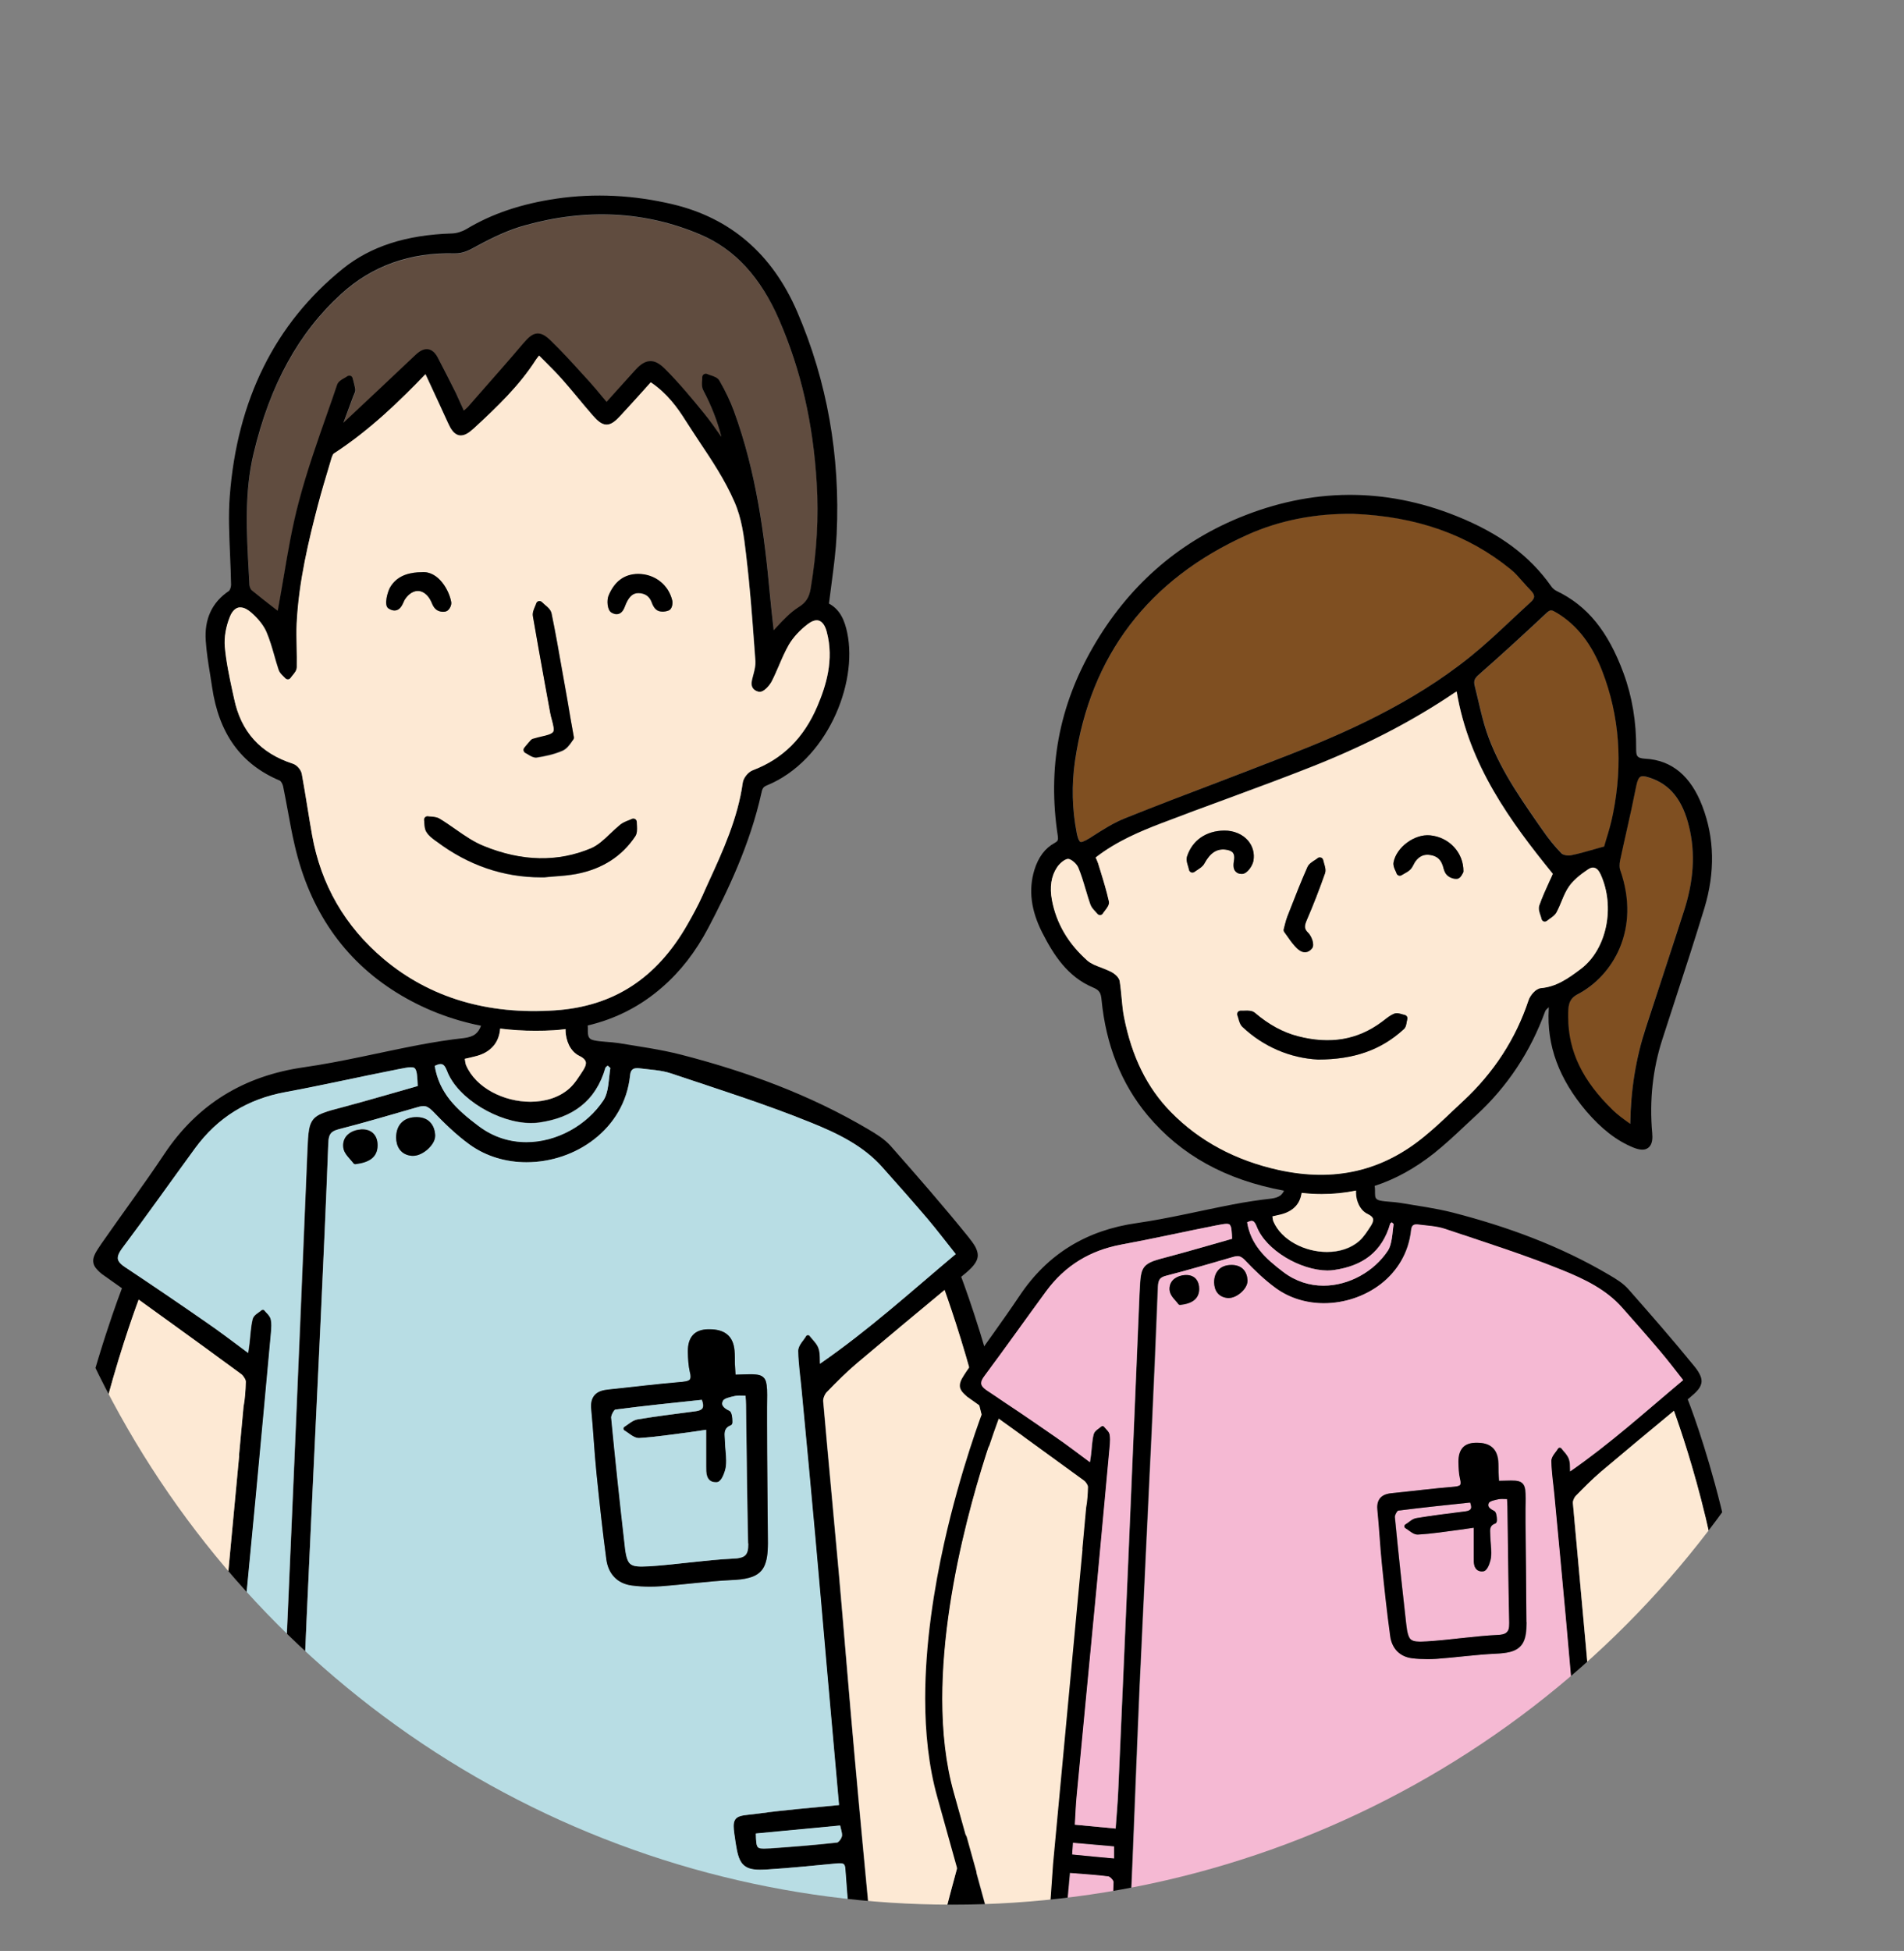 <?xml version="1.0" encoding="utf-8"?>
<!-- Generator: Adobe Illustrator 24.0.3, SVG Export Plug-In . SVG Version: 6.00 Build 0)  -->
<svg version="1.1" id="レイヤー_1" xmlns="http://www.w3.org/2000/svg" xmlns:xlink="http://www.w3.org/1999/xlink" x="0px"
	 y="0px" viewBox="0 0 148.15 151.76" style="enable-background:new 0 0 148.15 151.76;" xml:space="preserve">
<rect x="0" y="0" width="148.15" height="151.76" fill="#808080" stroke="none"/>
<style type="text/css">
	.st0{clip-path:url(#SVGID_2_);}
	.st1{fill:#604C3F;}
	.st2{fill:#FDE9D4;}
	.st3{fill:#B8DDE4;}
	.st4{fill:#7F4F21;}
	.st5{fill:#F5B9D3;}
</style>
<g>
	<defs>
		<circle id="SVGID_1_" cx="74.08" cy="74.08" r="74.08"/>
	</defs>
	<clipPath id="SVGID_2_">
		<use xlink:href="#SVGID_1_"  style="overflow:visible;"/>
	</clipPath>
	<g id="XMLID_7_" class="st0">
		<g>
			<g>
				<path class="st1" d="M63.56,37.6c0.16,2.64,0.01,5.31-0.47,8.18c-0.12,0.71-0.39,1.13-0.97,1.5c-0.62,0.39-1.14,0.95-1.64,1.49
					c-0.09,0.1-0.18,0.2-0.27,0.29c-0.02-0.15-0.04-0.3-0.05-0.46c-0.08-0.74-0.17-1.51-0.24-2.28c-0.42-4.63-1.05-9.57-2.8-14.3
					c-0.28-0.76-0.67-1.57-1.13-2.38c-0.14-0.24-0.43-0.33-0.69-0.42c-0.09-0.03-0.19-0.06-0.27-0.1c-0.04-0.02-0.07-0.02-0.11-0.02
					c-0.05,0-0.11,0.02-0.15,0.05c-0.08,0.05-0.12,0.14-0.12,0.23c0,0.09,0,0.18-0.01,0.27c-0.01,0.24-0.03,0.51,0.09,0.74
					c0.65,1.22,1.12,2.42,1.41,3.62c-0.44-0.63-0.9-1.27-1.39-1.88c-0.91-1.13-1.91-2.32-2.99-3.4c-0.43-0.43-0.79-0.62-1.16-0.61
					c-0.49,0.01-0.89,0.39-1.22,0.76c-0.52,0.58-1.04,1.15-1.58,1.75l-0.59,0.66c-0.11-0.13-0.21-0.25-0.32-0.38
					c-0.36-0.43-0.7-0.84-1.06-1.24l-0.54-0.59c-0.77-0.85-1.57-1.73-2.41-2.54c-0.43-0.42-0.74-0.58-1.06-0.57
					c-0.39,0.02-0.7,0.31-1.12,0.8c-1.1,1.3-2.24,2.6-3.35,3.85l-0.91,1.04c-0.09,0.1-0.2,0.2-0.34,0.31
					c-0.04-0.09-0.07-0.16-0.11-0.25c-0.17-0.38-0.32-0.75-0.5-1.1c-0.46-0.92-0.94-1.86-1.43-2.8c-0.19-0.37-0.43-0.58-0.72-0.62
					c-0.31-0.05-0.63,0.09-0.98,0.42c-1.85,1.75-3.71,3.5-5.57,5.24c-0.02,0.02-0.04,0.04-0.06,0.06l0.76-2.06
					c0.01-0.04,0.04-0.08,0.05-0.11c0.06-0.12,0.13-0.27,0.11-0.44c-0.02-0.22-0.08-0.42-0.14-0.63c-0.02-0.08-0.05-0.15-0.06-0.23
					c-0.02-0.09-0.09-0.16-0.17-0.19c-0.09-0.03-0.18-0.02-0.25,0.04c-0.07,0.05-0.15,0.1-0.23,0.14c-0.22,0.13-0.47,0.27-0.56,0.52
					c-0.25,0.72-0.5,1.44-0.75,2.17c-0.79,2.26-1.61,4.59-2.23,6.93c-0.51,1.91-0.84,3.89-1.17,5.81c-0.15,0.86-0.3,1.75-0.46,2.62
					c0,0.02-0.01,0.04-0.01,0.05l-0.3-0.23c-0.57-0.44-1.16-0.9-1.73-1.37c-0.09-0.07-0.17-0.26-0.17-0.4l-0.05-0.93
					c-0.17-3.07-0.36-6.25,0.37-9.3c1.27-5.34,3.5-9.4,6.82-12.42c2.39-2.18,5.37-3.24,8.82-3.15c0.65,0.01,1.11-0.23,1.65-0.53
					c1.46-0.8,2.66-1.33,3.78-1.64c4.8-1.35,9.4-1.12,13.69,0.7c2.69,1.14,4.7,3.32,6.15,6.67C62.32,28.78,63.27,32.93,63.56,37.6z"
					/>
				<path d="M80.04,125.84c0,3.15-0.31,6.29-1.12,9.17c-2.34,8.31-3.41,12.3-3.89,14.19l-1.58-0.01c0.45-1.76,1.51-5.74,3.99-14.58
					c0.76-2.71,1.07-5.69,1.07-8.73c0-10.78-3.88-22.33-5.03-25.51c-2.28,1.89-4.55,3.78-6.81,5.69c-0.83,0.7-1.59,1.47-2.35,2.25
					c-0.15,0.15-0.28,0.46-0.28,0.65l0,0.04c0.39,4.47,0.82,8.93,1.22,13.4c0.42,4.76,0.8,9.52,1.23,14.28
					c0.37,4.16,0.77,8.3,1.16,12.46l-1.59-0.01c-0.11-1.25-0.21-2.5-0.3-3.75c-0.01-0.22-0.07-0.32-0.12-0.36
					c-0.05-0.05-0.15-0.07-0.3-0.07c-0.07,0-0.16,0-0.25,0.01c-1.8,0.17-3.6,0.35-5.41,0.47c-0.21,0.01-0.39,0.02-0.56,0.02
					c-0.32,0-0.59-0.02-0.81-0.1c-0.22-0.07-0.42-0.19-0.56-0.36c-0.29-0.35-0.4-0.84-0.52-1.59c-0.09-0.61-0.16-1.02-0.16-1.34
					c0-0.2,0.02-0.36,0.12-0.51c0.09-0.14,0.23-0.22,0.4-0.27c0.33-0.1,0.78-0.11,1.49-0.21c2.02-0.28,4.06-0.43,6.19-0.65
					c-0.32-3.6-0.63-7.07-0.94-10.55c-0.3-3.4-0.59-6.81-0.9-10.22c-0.34-3.79-0.7-7.58-1.06-11.37c-0.1-1.05-0.27-2.11-0.28-3.18v0
					c0,0,0,0,0-0.01v-0.01c0-0.24,0.12-0.43,0.25-0.62c0.12-0.18,0.27-0.35,0.36-0.51c0.03-0.05,0.09-0.08,0.14-0.09
					c0.06,0,0.12,0.02,0.15,0.07c0.11,0.14,0.24,0.29,0.37,0.44c0.13,0.16,0.25,0.33,0.32,0.53c0.07,0.22,0.09,0.44,0.1,0.68
					c0,0.16,0.01,0.33,0.01,0.51c3.78-2.61,7.06-5.59,10.56-8.53c-0.74-0.94-1.44-1.86-2.19-2.74c-1.15-1.35-2.33-2.68-3.5-4.01
					c-1.49-1.69-3.52-2.66-5.55-3.48c-3.57-1.44-7.26-2.61-10.93-3.84c-0.75-0.25-1.6-0.28-2.45-0.39
					c-0.06-0.01-0.12-0.01-0.18-0.01c-0.17,0-0.28,0.04-0.36,0.12c-0.08,0.07-0.15,0.21-0.17,0.45c-0.22,2.11-1.3,3.8-2.79,4.96
					c-1.49,1.16-3.39,1.79-5.27,1.79c-1.57,0-3.13-0.44-4.43-1.38c-1.05-0.76-1.99-1.68-2.88-2.61c-0.14-0.14-0.26-0.23-0.37-0.29
					c-0.12-0.06-0.22-0.09-0.35-0.09c-0.11,0-0.22,0.02-0.36,0.06c-2.08,0.6-4.15,1.22-6.25,1.75c-0.33,0.09-0.51,0.2-0.61,0.35
					c-0.1,0.15-0.15,0.37-0.17,0.69c-0.17,4.55-0.38,9.1-0.59,13.66c-0.37,7.81-0.75,15.62-1.1,23.42
					c-0.24,5.29-0.43,10.59-0.65,15.88c-0.1,2.28-0.2,4.57-0.3,6.85l-1.56-0.01c0.07-1.53,0.14-3.05,0.18-4.58v0
					c0-0.02-0.03-0.12-0.11-0.22c-0.07-0.1-0.17-0.2-0.26-0.26c-0.06-0.04-0.11-0.06-0.14-0.06c-1.14-0.16-2.31-0.22-3.64-0.32
					c-0.13,1.52-0.27,2.87-0.35,4.23v0.03c0,0.2,0.11,0.46,0.24,0.68c0.09,0.16,0.19,0.31,0.27,0.47l-1.85-0.02
					c-0.07-0.11-0.14-0.23-0.2-0.35c-0.02-0.03-0.02-0.07-0.02-0.1l0.4-5.73v0c0.91-9.72,1.83-19.45,2.74-29.17
					c0-0.01-0.01-0.02-0.01-0.04l0.35-3.78l0-0.01c0.12-0.63,0.16-1.28,0.18-1.95v0c0-0.08-0.04-0.21-0.11-0.32
					c-0.07-0.12-0.18-0.23-0.26-0.3c-1.86-1.37-3.73-2.72-5.63-4.1l-0.03-0.02h0c-0.76-0.55-1.53-1.1-2.3-1.66
					c-0.8,2.14-5.22,14.53-5.22,26.04c0,3.04,0.31,6.02,1.07,8.72c1.84,6.54,2.9,10.42,3.5,12.71l-1.59-0.01
					c-0.62-2.31-1.65-6.11-3.39-12.29c-0.81-2.88-1.12-6.02-1.12-9.17c0-5.15,0.84-10.31,1.75-14.38c1.58-7.08,3.68-12.46,3.7-12.52
					c0,0,0,0,0,0l-1.58-1.12l-0.01-0.01c-0.21-0.17-0.36-0.33-0.48-0.49c-0.11-0.16-0.17-0.33-0.17-0.52c0-0.2,0.07-0.38,0.18-0.6
					c0.11-0.21,0.27-0.44,0.47-0.74c1.62-2.33,3.32-4.61,4.89-6.97c2.6-3.9,6.23-6.08,10.86-6.74c2.99-0.43,5.93-1.16,8.92-1.73
					c1.17-0.22,2.34-0.41,3.53-0.54c0.38-0.05,0.67-0.14,0.89-0.31c0.19-0.15,0.33-0.36,0.44-0.65c-2.36-0.47-4.56-1.33-6.59-2.59
					c-4.08-2.54-6.75-6.39-7.91-11.45c-0.21-0.88-0.37-1.78-0.53-2.65c-0.12-0.65-0.24-1.29-0.37-1.93
					c-0.04-0.2-0.18-0.42-0.26-0.45c-3.02-1.27-4.74-3.65-5.27-7.29c-0.05-0.34-0.11-0.69-0.16-1.03c-0.14-0.83-0.27-1.69-0.33-2.55
					c-0.12-1.7,0.49-3,1.8-3.88c0.07-0.05,0.17-0.28,0.17-0.48c-0.01-0.78-0.05-1.58-0.08-2.36c-0.06-1.49-0.14-3.04-0.02-4.55
					c0.57-7.48,3.53-13.43,8.8-17.68c2.15-1.73,4.92-2.63,8.48-2.74c0.37-0.01,0.79-0.14,1.13-0.34c1.99-1.2,4.29-1.97,7.02-2.37
					c2.96-0.43,6.02-0.28,9.07,0.45c4.47,1.07,7.72,3.87,9.65,8.35c2.32,5.38,3.36,11.2,3.07,17.31c-0.06,1.26-0.22,2.48-0.39,3.78
					c-0.07,0.53-0.14,1.07-0.21,1.61c0.93,0.5,1.24,1.42,1.42,2.26c0.85,4.05-1.64,9.99-6.24,11.88c-0.27,0.11-0.36,0.22-0.43,0.57
					c-0.89,4.05-2.68,7.74-4.13,10.5c-0.99,1.88-2.17,3.4-3.6,4.64c-1.68,1.47-3.62,2.46-5.79,2.97c0,0.06,0.01,0.12,0.01,0.17
					c0,0.1,0,0.2,0,0.28c0,0.19,0.02,0.35,0.08,0.46c0.06,0.11,0.16,0.2,0.42,0.25c0.59,0.12,1.24,0.11,1.89,0.21
					c1.62,0.27,3.26,0.49,4.86,0.9c5.09,1.31,10.01,3.11,14.56,5.8c0.61,0.36,1.26,0.75,1.75,1.3c2.05,2.32,4.09,4.66,6.04,7.07
					c0.23,0.29,0.41,0.53,0.54,0.76c0.12,0.23,0.2,0.45,0.2,0.67c0,0.28-0.12,0.53-0.32,0.78c-0.2,0.25-0.48,0.5-0.85,0.8
					c-0.04,0.03-0.08,0.06-0.12,0.1c0.5,1.34,2.22,6.13,3.55,12.14C79.2,115.52,80.04,120.69,80.04,125.84z M65.52,142.73
					c0-0.17-0.08-0.42-0.15-0.72c-2.21,0.21-4.39,0.42-6.55,0.63c0,0.27,0.01,0.49,0.03,0.65c0.02,0.2,0.06,0.32,0.1,0.38
					c0.03,0.04,0.06,0.06,0.11,0.09c0.07,0.03,0.19,0.05,0.37,0.05c0.14,0,0.32-0.01,0.54-0.02c1.73-0.12,3.46-0.26,5.18-0.45
					c0,0,0.03-0.01,0.07-0.04c0.04-0.03,0.09-0.07,0.13-0.13c0.09-0.11,0.15-0.25,0.17-0.33C65.51,142.8,65.52,142.76,65.52,142.73z
					 M63.61,54.92c0.65-1.53,1.32-3.58,0.72-5.79c-0.12-0.46-0.34-0.76-0.59-0.85c-0.3-0.1-0.63,0.08-0.86,0.26
					c-0.6,0.46-1.12,1.02-1.47,1.59c-0.31,0.52-0.56,1.1-0.79,1.66c-0.17,0.4-0.35,0.82-0.56,1.22c-0.12,0.23-0.6,0.89-1.02,0.8
					c-0.21-0.05-0.37-0.15-0.46-0.3c-0.16-0.26-0.07-0.57,0-0.84l0.06-0.23c0.09-0.34,0.17-0.69,0.15-1.01l-0.1-1.36
					c-0.16-2.2-0.34-4.48-0.6-6.7l-0.03-0.27c-0.17-1.41-0.32-2.74-0.91-4.08c-0.73-1.68-1.75-3.21-2.74-4.69
					c-0.37-0.55-0.74-1.11-1.09-1.67c-0.58-0.93-1.41-2.08-2.67-2.92l-0.6,0.67c-0.58,0.64-1.15,1.28-1.73,1.9
					c-0.42,0.45-0.74,0.72-1.11,0.72h-0.01c-0.37-0.01-0.68-0.27-1.06-0.71c-0.39-0.45-0.78-0.92-1.16-1.37
					c-0.41-0.49-0.83-1.01-1.27-1.49c-0.42-0.47-0.86-0.91-1.33-1.38c-0.14-0.14-0.28-0.28-0.42-0.42
					c-0.01,0.01-0.02,0.02-0.02,0.03c-0.11,0.13-0.18,0.22-0.24,0.32c-1.3,2.02-3.02,3.66-4.81,5.31c-0.34,0.31-0.75,0.63-1.16,0.54
					c-0.41-0.09-0.66-0.52-0.85-0.94c-0.43-0.94-0.86-1.88-1.31-2.84l-0.45-0.97c-1.94,2.02-4.31,4.34-7.13,6.17
					c-0.02,0.01-0.1,0.08-0.18,0.36l-0.16,0.54c-0.3,1-0.61,2.03-0.88,3.05c-0.73,2.76-1.51,5.98-1.67,9.27
					c-0.03,0.61-0.01,1.23,0,1.84c0.01,0.51,0.02,1.05,0.01,1.57c-0.01,0.25-0.18,0.45-0.33,0.63c-0.05,0.06-0.11,0.12-0.15,0.19
					c-0.05,0.07-0.12,0.11-0.21,0.12c-0.08,0-0.16-0.03-0.22-0.1c-0.04-0.05-0.1-0.1-0.15-0.15c-0.14-0.14-0.28-0.29-0.36-0.49
					c-0.12-0.37-0.23-0.76-0.34-1.13c-0.17-0.61-0.36-1.25-0.61-1.83c-0.22-0.5-0.64-1.04-1.19-1.51c-0.22-0.19-0.52-0.39-0.83-0.39
					c-0.05,0-0.1,0-0.15,0.01C18.21,47.35,18,47.71,17.89,48c-0.31,0.76-0.45,1.6-0.39,2.31c0.1,1.15,0.35,2.32,0.59,3.44l0.13,0.59
					c0.54,2.6,2.05,4.26,4.59,5.08c0.3,0.1,0.62,0.46,0.68,0.79c0.16,0.89,0.31,1.79,0.45,2.66c0.11,0.7,0.22,1.39,0.35,2.09
					c0.68,3.87,2.56,7.12,5.59,9.66c3.57,3,8.06,4.34,13.32,3.98c4.53-0.31,7.9-2.49,10.29-6.67c0.38-0.67,0.82-1.46,1.19-2.28
					c0.14-0.32,0.29-0.64,0.43-0.96c1.13-2.47,2.3-5.03,2.69-7.8c0.05-0.38,0.42-0.84,0.79-0.97C60.91,59.03,62.55,57.4,63.61,54.92
					z M63.08,45.77c0.48-2.87,0.63-5.54,0.47-8.18c-0.28-4.67-1.23-8.81-2.91-12.68c-1.45-3.35-3.46-5.53-6.15-6.67
					c-4.28-1.82-8.89-2.05-13.69-0.7c-1.12,0.31-2.32,0.84-3.78,1.64c-0.54,0.3-1,0.54-1.65,0.53c-3.45-0.1-6.43,0.97-8.82,3.15
					c-3.32,3.02-5.55,7.08-6.82,12.42c-0.73,3.05-0.54,6.23-0.37,9.3l0.05,0.93c0.01,0.14,0.09,0.33,0.17,0.4
					c0.57,0.47,1.16,0.93,1.73,1.37l0.3,0.23c0-0.02,0.01-0.04,0.01-0.05c0.16-0.87,0.31-1.76,0.46-2.62
					c0.32-1.91,0.66-3.9,1.17-5.81c0.62-2.35,1.44-4.68,2.23-6.93c0.25-0.72,0.51-1.44,0.75-2.17c0.09-0.25,0.33-0.39,0.56-0.52
					c0.08-0.04,0.16-0.09,0.23-0.14c0.07-0.05,0.16-0.06,0.25-0.04c0.08,0.03,0.15,0.1,0.17,0.19c0.02,0.08,0.04,0.15,0.06,0.23
					c0.05,0.2,0.11,0.41,0.14,0.63c0.02,0.17-0.06,0.32-0.11,0.44c-0.02,0.04-0.04,0.07-0.05,0.11l-0.76,2.06
					c0.02-0.02,0.04-0.04,0.06-0.06c1.86-1.74,3.72-3.49,5.57-5.24c0.35-0.33,0.67-0.47,0.98-0.42c0.28,0.05,0.53,0.26,0.72,0.62
					c0.49,0.94,0.97,1.88,1.43,2.8c0.17,0.36,0.33,0.72,0.5,1.1c0.04,0.08,0.07,0.16,0.11,0.25c0.14-0.12,0.25-0.21,0.34-0.31
					l0.91-1.04c1.11-1.26,2.25-2.55,3.35-3.85c0.42-0.49,0.73-0.78,1.12-0.8c0.33-0.01,0.63,0.15,1.06,0.57
					c0.84,0.81,1.64,1.69,2.41,2.54l0.54,0.59c0.36,0.4,0.7,0.8,1.06,1.24c0.1,0.12,0.21,0.25,0.32,0.38l0.59-0.66
					c0.54-0.6,1.06-1.18,1.58-1.75c0.33-0.37,0.73-0.75,1.22-0.76c0.37-0.01,0.73,0.18,1.16,0.61c1.08,1.08,2.07,2.27,2.99,3.4
					c0.49,0.6,0.95,1.25,1.39,1.88c-0.3-1.2-0.76-2.39-1.41-3.62c-0.12-0.23-0.11-0.5-0.09-0.74c0.01-0.09,0.01-0.18,0.01-0.27
					c0-0.09,0.04-0.18,0.12-0.23c0.04-0.03,0.1-0.05,0.15-0.05c0.04,0,0.07,0.01,0.11,0.02c0.08,0.04,0.17,0.07,0.27,0.1
					c0.26,0.09,0.55,0.18,0.69,0.42c0.47,0.82,0.85,1.62,1.13,2.38c1.74,4.74,2.38,9.67,2.8,14.3c0.07,0.77,0.16,1.54,0.24,2.28
					c0.02,0.16,0.04,0.31,0.05,0.46c0.09-0.1,0.18-0.19,0.27-0.29c0.5-0.54,1.02-1.09,1.64-1.49C62.69,46.9,62.97,46.48,63.08,45.77
					z M47.49,83.08L47.49,83.08c-0.02-0.03-0.05-0.06-0.09-0.09c-0.04-0.04-0.08-0.07-0.12-0.11c-0.03,0.02-0.06,0.05-0.09,0.07
					c-0.06,0.05-0.09,0.09-0.09,0.1c-0.37,1.3-1.01,2.28-1.89,2.97c-0.88,0.7-1.98,1.11-3.27,1.29c-0.2,0.03-0.42,0.04-0.63,0.04
					c-1.25,0-2.67-0.47-3.89-1.21c-1.21-0.74-2.23-1.74-2.65-2.86c-0.08-0.21-0.16-0.35-0.24-0.42c-0.08-0.07-0.15-0.1-0.25-0.1
					c-0.11,0-0.26,0.05-0.46,0.14c0.17,1.05,0.59,1.9,1.17,2.63c0.61,0.76,1.39,1.41,2.23,2.04c1.16,0.88,2.45,1.26,3.73,1.26
					c2.37,0,4.71-1.32,6-3.26c0.21-0.31,0.31-0.71,0.37-1.16C47.39,83.99,47.42,83.53,47.49,83.08z M45.59,82.7
					c0-0.1-0.03-0.18-0.11-0.28c-0.08-0.09-0.21-0.2-0.42-0.29c-0.35-0.17-0.61-0.47-0.79-0.82C44.1,80.96,44,80.55,44,80.16
					c0-0.04,0-0.07,0-0.1c-0.3,0.04-0.6,0.07-0.92,0.09c-0.48,0.03-0.96,0.04-1.43,0.04c-0.93,0-1.84-0.06-2.74-0.17
					c-0.04,0.54-0.22,1.01-0.54,1.37c-0.34,0.39-0.81,0.65-1.4,0.79c-0.26,0.06-0.52,0.12-0.81,0.19c0.03,0.22,0.05,0.39,0.1,0.5
					c0.38,0.88,1.11,1.59,2.01,2.08s1.96,0.76,2.99,0.76c1.15,0,2.24-0.33,3.04-1.04c0.42-0.37,0.74-0.9,1.07-1.41
					C45.52,83.03,45.59,82.84,45.59,82.7z M32.51,84.48c-0.01-0.32-0.03-0.58-0.05-0.79c-0.02-0.23-0.06-0.4-0.11-0.49
					c-0.03-0.07-0.06-0.1-0.1-0.12c-0.05-0.03-0.13-0.05-0.26-0.05c-0.22,0-0.56,0.06-1.04,0.16c-2.91,0.57-5.8,1.23-8.73,1.77
					c-2.94,0.54-5.27,1.96-7.02,4.36c-1.9,2.6-3.76,5.23-5.7,7.82c-0.23,0.31-0.32,0.54-0.32,0.72c0,0.12,0.04,0.22,0.13,0.34
					c0.09,0.12,0.24,0.25,0.44,0.38c2.12,1.41,4.23,2.84,6.33,4.3c1.06,0.73,2.09,1.52,3.24,2.37c0.05-0.32,0.09-0.56,0.11-0.79
					c0.07-0.59,0.09-1.22,0.24-1.84c0.05-0.19,0.18-0.31,0.31-0.41c0.13-0.1,0.26-0.19,0.36-0.27c0.04-0.03,0.09-0.05,0.14-0.05
					c0.05,0,0.1,0.03,0.12,0.07c0.07,0.09,0.17,0.18,0.27,0.3c0.1,0.11,0.19,0.24,0.22,0.41c0.03,0.15,0.04,0.3,0.04,0.45
					c0,0.26-0.03,0.52-0.05,0.76c-0.38,4.21-0.77,8.42-1.17,12.63c-0.62,6.52-1.26,13.04-1.87,19.56c-0.09,0.92-0.12,1.85-0.18,2.8
					c1.34,0.13,2.58,0.24,3.85,0.36c0.09-1.21,0.19-2.37,0.24-3.53c0.33-7.29,0.64-14.58,0.96-21.88c0.35-8.1,0.69-16.2,1.02-24.3
					c0.03-0.73,0.05-1.25,0.13-1.66c0.07-0.41,0.21-0.72,0.48-0.94c0.17-0.15,0.39-0.26,0.67-0.36c0.36-0.14,0.83-0.26,1.44-0.42
					C28.61,85.61,30.56,85.03,32.51,84.48z M21.55,141.99v-1.2c-1.3-0.11-2.58-0.22-3.9-0.34c-0.02,0.41-0.04,0.76-0.07,1.16
					C18.9,141.74,20.2,141.86,21.55,141.99z"/>
				<path class="st2" d="M78.51,125.86c0,3.04-0.31,6.02-1.07,8.73c-2.49,8.85-3.54,12.82-3.99,14.58l-5.78-0.06
					c-0.39-4.15-0.79-8.3-1.16-12.46c-0.43-4.76-0.81-9.52-1.23-14.28c-0.4-4.47-0.83-8.93-1.22-13.4l0-0.04
					c0-0.2,0.13-0.51,0.28-0.65c0.76-0.78,1.52-1.55,2.35-2.25c2.26-1.91,4.53-3.8,6.81-5.69
					C74.64,103.53,78.51,115.08,78.51,125.86z"/>
				<path d="M73.45,149.17l1.58,0.01c-0.33,1.29-0.39,1.59-0.39,1.61c-0.02,0.1-0.11,0.16-0.21,0.14l-1.16-0.2
					c-0.1-0.02-0.16-0.11-0.15-0.21C73.13,150.5,73.18,150.25,73.45,149.17z"/>
				<path class="st3" d="M72.18,94.81c0.74,0.88,1.44,1.8,2.19,2.74c-3.5,2.94-6.78,5.92-10.56,8.53c0-0.18-0.01-0.35-0.01-0.51
					c-0.01-0.24-0.02-0.47-0.1-0.68c-0.07-0.21-0.19-0.38-0.32-0.53c-0.13-0.16-0.26-0.3-0.37-0.44c-0.04-0.05-0.09-0.07-0.15-0.07
					c-0.06,0-0.11,0.04-0.14,0.09c-0.09,0.16-0.23,0.33-0.36,0.51c-0.12,0.18-0.24,0.38-0.25,0.62v0.01c0,0,0,0,0,0.01v0
					c0.02,1.07,0.19,2.13,0.28,3.18c0.36,3.79,0.72,7.59,1.06,11.37c0.31,3.41,0.6,6.82,0.9,10.22c0.31,3.48,0.62,6.96,0.94,10.55
					c-2.14,0.21-4.17,0.37-6.19,0.65c-0.71,0.1-1.16,0.11-1.49,0.21c-0.16,0.05-0.31,0.13-0.4,0.27c-0.09,0.14-0.12,0.31-0.12,0.51
					c0,0.31,0.07,0.73,0.16,1.34c0.12,0.74,0.23,1.24,0.52,1.59c0.15,0.17,0.34,0.29,0.56,0.36c0.23,0.07,0.49,0.1,0.81,0.1
					c0.17,0,0.35-0.01,0.56-0.02c1.81-0.11,3.61-0.3,5.41-0.47c0.09-0.01,0.17-0.01,0.25-0.01c0.15,0,0.24,0.02,0.3,0.07
					c0.05,0.05,0.11,0.14,0.12,0.36c0.09,1.25,0.19,2.5,0.3,3.75l-43.17-0.42c0.11-2.28,0.21-4.57,0.3-6.85
					c0.22-5.29,0.41-10.59,0.65-15.88c0.35-7.81,0.74-15.62,1.1-23.42c0.21-4.55,0.42-9.1,0.59-13.66c0.01-0.32,0.06-0.54,0.17-0.69
					c0.1-0.15,0.28-0.26,0.61-0.35c2.1-0.54,4.17-1.16,6.25-1.75c0.14-0.04,0.26-0.06,0.36-0.06c0.12,0,0.23,0.02,0.35,0.09
					c0.11,0.06,0.23,0.15,0.37,0.29c0.89,0.93,1.83,1.85,2.88,2.61c1.3,0.94,2.86,1.38,4.43,1.38c1.89,0,3.79-0.63,5.27-1.79
					c1.49-1.16,2.57-2.85,2.79-4.96c0.02-0.24,0.09-0.37,0.17-0.45c0.08-0.07,0.19-0.11,0.36-0.12c0.05,0,0.11,0,0.18,0.01
					c0.84,0.11,1.7,0.14,2.45,0.39c3.67,1.23,7.36,2.39,10.93,3.84c2.03,0.82,4.06,1.79,5.55,3.48
					C69.85,92.13,71.03,93.46,72.18,94.81z M59.75,120.05v-0.04c-0.01-3.1-0.06-6.19-0.06-9.29c0-0.42,0-0.85,0-1.27
					c0-0.36,0.01-0.67,0.01-0.93c0-0.31-0.01-0.56-0.04-0.77c-0.02-0.16-0.06-0.29-0.11-0.41c-0.09-0.18-0.25-0.3-0.44-0.36
					c-0.19-0.06-0.42-0.07-0.72-0.07c-0.3,0-0.68,0.02-1.15,0.03c-0.02-0.3-0.04-0.56-0.05-0.82c-0.01-0.34,0-0.7-0.03-1.07
					c-0.05-0.53-0.23-0.96-0.57-1.24c-0.34-0.28-0.8-0.4-1.38-0.4c-0.04,0-0.08,0-0.12,0c-0.49,0.01-0.9,0.15-1.17,0.45
					c-0.27,0.3-0.39,0.72-0.39,1.25v0.07c0.01,0.52,0.03,1.06,0.16,1.58c0.04,0.14,0.05,0.25,0.05,0.33c0,0.08-0.01,0.14-0.03,0.18
					c-0.03,0.06-0.07,0.1-0.17,0.14c-0.1,0.04-0.25,0.07-0.44,0.09c-1.93,0.16-3.85,0.4-5.77,0.6c-0.38,0.04-0.72,0.13-0.96,0.34
					c-0.25,0.21-0.37,0.53-0.37,0.93c0,0.07,0,0.15,0.01,0.22c0.16,1.66,0.24,3.34,0.41,5.01c0.22,2.25,0.47,4.49,0.77,6.73
					c0.07,0.54,0.28,1,0.62,1.36c0.33,0.35,0.8,0.58,1.36,0.65c0.46,0.06,0.93,0.09,1.4,0.09c0.28,0,0.56-0.01,0.84-0.03
					c1.84-0.14,3.66-0.39,5.48-0.48c0.54-0.02,0.99-0.07,1.36-0.17c0.56-0.14,0.96-0.41,1.2-0.86
					C59.67,121.43,59.74,120.85,59.75,120.05z M33.86,88.35V88.3c-0.03-0.39-0.14-0.73-0.38-0.99c-0.23-0.25-0.58-0.39-1.01-0.41
					l-0.07,0c-0.46,0-0.86,0.13-1.14,0.41c-0.28,0.27-0.43,0.68-0.44,1.17v0.01c0.01,0.33,0.09,0.66,0.28,0.93
					c0.2,0.27,0.52,0.46,0.96,0.49l0.08,0c0.4,0,0.81-0.22,1.14-0.51C33.61,89.11,33.86,88.74,33.86,88.35z M29.38,89.11v-0.02
					c0-0.35-0.09-0.65-0.29-0.89c-0.2-0.23-0.51-0.36-0.87-0.36c-0.04,0-0.07,0-0.11,0c-0.36,0.02-0.71,0.13-0.97,0.34
					c-0.27,0.2-0.44,0.52-0.44,0.9c0,0.05,0,0.11,0.01,0.16c0.04,0.28,0.2,0.52,0.36,0.72c0.16,0.2,0.35,0.38,0.43,0.51
					c0.04,0.05,0.1,0.08,0.17,0.07c0.54-0.07,0.96-0.2,1.26-0.44C29.22,89.88,29.37,89.52,29.38,89.11z"/>
				<path d="M68.37,157.11v0.04c0,0.17-0.04,0.35-0.1,0.53c-0.06,0.18-0.14,0.35-0.24,0.48c-0.07,0.09-0.15,0.16-0.27,0.19
					c-0.07,0.01-0.15,0.02-0.21,0.02c-0.16,0-0.31-0.05-0.41-0.14c-0.11-0.09-0.17-0.2-0.21-0.32c-0.09-0.24-0.1-0.5-0.12-0.7
					c-0.22-2.31-0.42-4.63-0.62-6.95c-0.04-0.39-0.07-0.78-0.1-1.17l1.59,0.01c0.1,1.12,0.21,2.24,0.31,3.36
					C68.12,154.01,68.3,155.56,68.37,157.11z"/>
				<path class="st3" d="M65.37,142c0.07,0.31,0.15,0.55,0.15,0.72c0,0.04,0,0.07-0.01,0.1c-0.01,0.08-0.08,0.22-0.17,0.33
					c-0.04,0.05-0.09,0.1-0.13,0.13c-0.04,0.03-0.07,0.04-0.07,0.04c-1.72,0.19-3.45,0.33-5.18,0.45c-0.22,0.01-0.39,0.02-0.54,0.02
					c-0.18,0-0.3-0.02-0.37-0.05c-0.05-0.02-0.08-0.05-0.11-0.09c-0.04-0.06-0.08-0.18-0.1-0.38c-0.02-0.16-0.02-0.38-0.03-0.65
					C60.98,142.42,63.15,142.21,65.37,142z"/>
				<path class="st2" d="M64.32,49.13c0.6,2.21-0.07,4.26-0.72,5.79c-1.05,2.48-2.7,4.11-5.02,4.99c-0.37,0.14-0.73,0.59-0.79,0.97
					c-0.38,2.77-1.55,5.33-2.69,7.8c-0.15,0.32-0.29,0.64-0.43,0.96c-0.37,0.83-0.81,1.62-1.19,2.28
					c-2.39,4.19-5.76,6.37-10.29,6.67c-5.27,0.36-9.75-0.99-13.32-3.98c-3.02-2.54-4.9-5.79-5.59-9.66
					c-0.12-0.7-0.24-1.39-0.35-2.09c-0.14-0.87-0.29-1.78-0.45-2.66c-0.06-0.32-0.38-0.69-0.68-0.79c-2.54-0.82-4.05-2.48-4.59-5.08
					l-0.13-0.59c-0.24-1.12-0.49-2.29-0.59-3.44c-0.06-0.71,0.08-1.55,0.39-2.31c0.11-0.29,0.33-0.65,0.67-0.73
					c0.05-0.01,0.1-0.01,0.15-0.01c0.31,0,0.61,0.2,0.83,0.39c0.54,0.47,0.97,1,1.19,1.51c0.25,0.58,0.43,1.21,0.61,1.83
					c0.1,0.37,0.21,0.75,0.34,1.13c0.07,0.21,0.22,0.36,0.36,0.49c0.05,0.05,0.1,0.1,0.15,0.15c0.05,0.06,0.14,0.1,0.22,0.1
					c0.09,0,0.16-0.05,0.21-0.12c0.04-0.06,0.1-0.12,0.15-0.19c0.15-0.18,0.32-0.38,0.33-0.63c0.01-0.53,0-1.06-0.01-1.57
					c-0.01-0.6-0.03-1.23,0-1.84c0.16-3.29,0.95-6.51,1.67-9.27c0.27-1.02,0.58-2.05,0.88-3.05l0.16-0.54
					c0.09-0.28,0.16-0.35,0.18-0.36c2.82-1.83,5.19-4.15,7.13-6.17l0.45,0.97c0.44,0.96,0.88,1.89,1.31,2.84
					c0.19,0.42,0.44,0.86,0.85,0.94c0.41,0.09,0.82-0.23,1.16-0.54c1.79-1.65,3.51-3.29,4.81-5.31c0.06-0.1,0.14-0.19,0.24-0.32
					c0.01-0.01,0.01-0.02,0.02-0.03c0.14,0.14,0.28,0.28,0.42,0.42c0.47,0.47,0.91,0.91,1.33,1.38c0.43,0.48,0.86,1,1.27,1.49
					c0.37,0.45,0.76,0.92,1.16,1.37c0.38,0.43,0.69,0.7,1.06,0.71h0.01c0.37,0,0.69-0.26,1.11-0.72c0.58-0.62,1.15-1.26,1.73-1.9
					l0.6-0.67c1.26,0.84,2.09,2,2.67,2.92c0.36,0.56,0.73,1.12,1.09,1.67c0.99,1.48,2.01,3.01,2.74,4.69
					c0.59,1.34,0.74,2.67,0.91,4.08l0.03,0.27c0.27,2.22,0.44,4.5,0.6,6.7l0.1,1.36c0.02,0.32-0.06,0.67-0.15,1.01l-0.06,0.23
					c-0.07,0.27-0.16,0.58,0,0.84c0.09,0.15,0.25,0.25,0.46,0.3c0.42,0.09,0.9-0.57,1.02-0.8c0.21-0.4,0.38-0.82,0.56-1.22
					c0.24-0.56,0.49-1.14,0.79-1.66c0.34-0.57,0.86-1.13,1.47-1.59c0.23-0.17,0.57-0.36,0.86-0.26
					C63.99,48.37,64.2,48.67,64.32,49.13z M52.04,47.49c0.27-0.11,0.32-0.56,0.27-0.76c-0.29-1.24-1.36-2.07-2.66-2.07h0
					c-1.07,0.01-1.85,0.58-2.31,1.7c-0.13,0.32-0.12,1.1,0.24,1.31c0.14,0.08,0.27,0.12,0.39,0.12c0.06,0,0.12-0.01,0.18-0.03
					c0.28-0.1,0.39-0.39,0.49-0.63c0.02-0.05,0.04-0.11,0.06-0.15c0.26-0.58,0.55-0.83,0.96-0.83c0.01,0,0.02,0,0.02,0
					c0.52,0.01,0.86,0.26,1.03,0.74c0.07,0.18,0.22,0.51,0.48,0.63C51.46,47.63,51.81,47.58,52.04,47.49z M49.43,65.06
					c0.15-0.23,0.14-0.52,0.13-0.78c0-0.1-0.01-0.19,0-0.28c0.01-0.09-0.04-0.18-0.11-0.24c-0.08-0.05-0.18-0.06-0.26-0.02
					c-0.08,0.04-0.17,0.07-0.26,0.11c-0.21,0.09-0.44,0.17-0.63,0.32c-0.28,0.22-0.56,0.48-0.81,0.73C46.99,65.34,46.53,65.77,46,66
					c-2.58,1.09-5.39,1.04-8.35-0.17c-0.78-0.32-1.49-0.81-2.23-1.32c-0.39-0.27-0.8-0.56-1.22-0.81c-0.2-0.12-0.44-0.14-0.65-0.16
					c-0.08,0-0.16-0.01-0.24-0.02c-0.08-0.01-0.17,0.01-0.23,0.07c-0.06,0.06-0.09,0.14-0.08,0.23c0.01,0.08,0.02,0.16,0.02,0.24
					c0.01,0.22,0.03,0.46,0.16,0.67c0.17,0.28,0.46,0.49,0.7,0.68l0.09,0.06c2.46,1.85,5.19,2.79,8.13,2.79c0.08,0,0.16,0,0.23,0
					c0.01,0,0.01,0,0.02,0c0.26-0.02,0.52-0.05,0.78-0.07c0.58-0.04,1.17-0.09,1.75-0.2C46.87,67.59,48.4,66.61,49.43,65.06z
					 M44.59,57.56c0.05-0.06,0.08-0.14,0.06-0.22l-0.25-1.47c-0.16-0.96-0.31-1.84-0.47-2.71l-0.19-1.06
					c-0.25-1.43-0.51-2.91-0.81-4.36c-0.06-0.28-0.3-0.49-0.52-0.67c-0.08-0.07-0.16-0.14-0.23-0.21c-0.06-0.07-0.16-0.1-0.25-0.07
					c-0.09,0.02-0.16,0.09-0.19,0.18c-0.03,0.08-0.06,0.16-0.1,0.25c-0.1,0.22-0.21,0.47-0.16,0.73c0.3,1.75,0.62,3.52,0.93,5.23
					c0.14,0.76,0.28,1.53,0.42,2.29c0.03,0.17,0.08,0.36,0.13,0.54c0.09,0.33,0.21,0.79,0.11,0.94c-0.13,0.19-0.54,0.28-0.91,0.37
					c-0.2,0.05-0.4,0.09-0.61,0.16c-0.06,0.02-0.15,0.04-0.23,0.12c-0.13,0.15-0.25,0.3-0.38,0.44l-0.12,0.15
					c-0.06,0.06-0.08,0.15-0.06,0.23c0.02,0.08,0.07,0.15,0.15,0.18c0.07,0.03,0.14,0.07,0.21,0.12c0.18,0.11,0.38,0.23,0.6,0.23
					c0.03,0,0.06,0,0.09-0.01c0.57-0.09,1.3-0.23,1.98-0.53c0.31-0.14,0.53-0.44,0.68-0.65C44.5,57.67,44.55,57.61,44.59,57.56z
					 M34.7,47.56c0.26-0.08,0.45-0.47,0.41-0.72c-0.14-0.87-0.98-2.44-2.3-2.33c-0.78,0.01-1.89,0.16-2.48,1.21
					c-0.14,0.25-0.51,1.35-0.11,1.61c0.22,0.14,0.43,0.19,0.62,0.14c0.3-0.09,0.44-0.38,0.55-0.62c0.04-0.09,0.08-0.17,0.12-0.24
					c0.29-0.43,0.68-0.66,1.04-0.64c0.37,0.02,0.73,0.3,0.96,0.76c0.02,0.05,0.05,0.1,0.07,0.15c0.07,0.17,0.16,0.37,0.32,0.51
					c0.14,0.12,0.36,0.2,0.57,0.2C34.56,47.59,34.64,47.58,34.7,47.56z"/>
				<path d="M59.75,120.01v0.04c0,0.8-0.08,1.38-0.31,1.83c-0.23,0.45-0.64,0.72-1.2,0.86c-0.37,0.1-0.81,0.15-1.36,0.17
					c-1.82,0.09-3.64,0.35-5.48,0.48c-0.28,0.02-0.56,0.03-0.84,0.03c-0.47,0-0.94-0.03-1.4-0.09c-0.56-0.07-1.03-0.3-1.36-0.65
					c-0.34-0.35-0.54-0.82-0.62-1.36c-0.3-2.24-0.54-4.49-0.77-6.73c-0.17-1.68-0.25-3.35-0.41-5.01c-0.01-0.08-0.01-0.15-0.01-0.22
					c0-0.4,0.13-0.72,0.37-0.93c0.24-0.21,0.57-0.3,0.96-0.34c1.92-0.2,3.84-0.44,5.77-0.6c0.19-0.02,0.35-0.05,0.44-0.09
					c0.1-0.04,0.14-0.08,0.17-0.14c0.02-0.04,0.03-0.1,0.03-0.18c0-0.09-0.01-0.2-0.05-0.33c-0.12-0.52-0.15-1.06-0.16-1.58v-0.07
					c0-0.53,0.12-0.95,0.39-1.25c0.27-0.3,0.68-0.44,1.17-0.45c0.04,0,0.08,0,0.12,0c0.58,0,1.04,0.12,1.38,0.4
					c0.34,0.28,0.52,0.7,0.57,1.24c0.04,0.37,0.02,0.73,0.03,1.07c0.01,0.26,0.03,0.53,0.05,0.82c0.47-0.01,0.85-0.03,1.15-0.03
					c0.3,0,0.53,0.02,0.72,0.07c0.2,0.06,0.36,0.19,0.44,0.36c0.06,0.12,0.09,0.25,0.11,0.41c0.03,0.21,0.04,0.46,0.04,0.77
					c0,0.26-0.01,0.57-0.01,0.93c0,0.42,0,0.84,0,1.27C59.68,113.82,59.73,116.91,59.75,120.01z M58.17,120.65
					c0.04-0.14,0.05-0.31,0.05-0.52c0-0.03,0-0.07,0-0.1c-0.08-3.58-0.11-7.17-0.16-10.75c0-0.22-0.02-0.45-0.04-0.71
					c-0.18-0.01-0.35-0.01-0.49-0.01c-0.12,0-0.23,0.01-0.32,0.03c-0.19,0.04-0.41,0.09-0.59,0.15c-0.18,0.06-0.31,0.15-0.34,0.21
					c-0.05,0.09-0.07,0.16-0.07,0.23c0,0.1,0.04,0.18,0.13,0.28c0.09,0.1,0.23,0.19,0.41,0.27c0.05,0.02,0.08,0.06,0.11,0.09
					l0.05,0.09c0.03,0.06,0.04,0.13,0.06,0.2c0.03,0.14,0.04,0.3,0.04,0.42c0,0.04,0,0.08,0,0.11c0,0.04-0.01,0.07-0.02,0.11
					c-0.01,0.03-0.02,0.08-0.11,0.12c-0.22,0.09-0.32,0.19-0.39,0.31c-0.06,0.11-0.09,0.26-0.09,0.42c0,0.17,0.02,0.37,0.03,0.58
					c0.01,0.46,0.09,0.94,0.09,1.44c0,0.14-0.01,0.28-0.02,0.42c-0.02,0.2-0.09,0.44-0.18,0.66c-0.09,0.22-0.19,0.41-0.35,0.53
					c-0.05,0.04-0.1,0.06-0.17,0.07c-0.04,0-0.07,0-0.11,0c-0.17,0-0.32-0.05-0.44-0.14c-0.11-0.09-0.18-0.21-0.22-0.34
					c-0.08-0.25-0.07-0.52-0.07-0.75c0-0.41,0-0.82,0-1.25c0-0.51,0-1.03,0-1.6c-0.61,0.09-0.99,0.15-1.36,0.2
					c-1.28,0.16-2.55,0.36-3.85,0.44h-0.04c-0.23,0-0.42-0.12-0.6-0.24c-0.18-0.12-0.35-0.26-0.5-0.34
					c-0.05-0.03-0.09-0.09-0.09-0.15c0-0.06,0.03-0.12,0.09-0.15c0.15-0.09,0.3-0.21,0.46-0.32c0.16-0.11,0.35-0.22,0.56-0.25
					c1.5-0.25,3.01-0.43,4.5-0.63c0.23-0.03,0.39-0.09,0.47-0.16c0.08-0.07,0.12-0.14,0.12-0.29c0-0.11-0.03-0.26-0.1-0.44
					c-2.23,0.24-4.49,0.46-6.73,0.76l-0.01,0l-0.05,0.04c-0.04,0.04-0.09,0.1-0.12,0.17c-0.09,0.14-0.15,0.32-0.14,0.4v0.01
					c0.32,3.31,0.68,6.61,1.05,9.91c0.05,0.41,0.1,0.73,0.16,0.97c0.07,0.24,0.15,0.39,0.26,0.49c0.07,0.07,0.16,0.12,0.27,0.15
					c0.15,0.05,0.37,0.07,0.64,0.07c0.18,0,0.38-0.01,0.61-0.02c2.17-0.15,4.35-0.5,6.55-0.6c0.37-0.02,0.62-0.08,0.78-0.17
					C58.03,120.97,58.12,120.86,58.17,120.65z"/>
				<path class="st3" d="M58.22,120.13c0,0.21-0.01,0.38-0.05,0.52c-0.06,0.21-0.14,0.32-0.3,0.42c-0.16,0.1-0.41,0.16-0.78,0.17
					c-2.2,0.11-4.38,0.46-6.55,0.6c-0.23,0.01-0.43,0.02-0.61,0.02c-0.28,0-0.49-0.02-0.64-0.07c-0.12-0.04-0.2-0.09-0.27-0.15
					c-0.11-0.1-0.19-0.26-0.26-0.49c-0.07-0.24-0.12-0.56-0.16-0.97c-0.38-3.3-0.73-6.6-1.05-9.91v-0.01c0-0.08,0.06-0.26,0.14-0.4
					c0.04-0.07,0.09-0.13,0.12-0.17l0.05-0.04l0.01,0c2.24-0.3,4.5-0.52,6.73-0.76c0.07,0.18,0.1,0.33,0.1,0.44
					c0,0.15-0.04,0.22-0.12,0.29c-0.09,0.07-0.24,0.13-0.47,0.16c-1.5,0.2-3.01,0.38-4.5,0.63c-0.21,0.04-0.39,0.14-0.56,0.25
					c-0.16,0.11-0.32,0.23-0.46,0.32c-0.05,0.03-0.09,0.09-0.09,0.15c0,0.06,0.04,0.12,0.09,0.15c0.15,0.09,0.32,0.22,0.5,0.34
					c0.18,0.12,0.37,0.23,0.6,0.24h0.04c1.3-0.08,2.58-0.28,3.85-0.44c0.37-0.05,0.75-0.11,1.36-0.2c0,0.57,0,1.09,0,1.6
					c0,0.42,0,0.83,0,1.25c0,0.23-0.01,0.51,0.07,0.75c0.04,0.12,0.11,0.25,0.22,0.34c0.11,0.09,0.27,0.14,0.44,0.14
					c0.04,0,0.07,0,0.11,0c0.07-0.01,0.13-0.04,0.17-0.07c0.16-0.12,0.26-0.31,0.35-0.53c0.09-0.22,0.16-0.46,0.18-0.66
					c0.02-0.14,0.02-0.28,0.02-0.42c0-0.49-0.08-0.98-0.09-1.44c0-0.2-0.03-0.4-0.03-0.58c0-0.17,0.02-0.31,0.09-0.42
					c0.06-0.11,0.17-0.22,0.39-0.31c0.09-0.04,0.1-0.09,0.11-0.12c0.02-0.04,0.02-0.07,0.02-0.11c0-0.04,0-0.07,0-0.11
					c0-0.13-0.01-0.28-0.04-0.42c-0.02-0.07-0.03-0.14-0.06-0.2l-0.05-0.09c-0.02-0.03-0.05-0.06-0.11-0.09
					c-0.17-0.08-0.32-0.17-0.41-0.27c-0.09-0.1-0.13-0.19-0.13-0.28c0-0.06,0.02-0.14,0.07-0.23c0.03-0.06,0.16-0.15,0.34-0.21
					c0.18-0.06,0.4-0.11,0.59-0.15c0.1-0.02,0.2-0.03,0.32-0.03c0.14,0,0.31,0.01,0.49,0.01c0.02,0.26,0.04,0.49,0.04,0.71
					c0.05,3.58,0.08,7.17,0.16,10.75C58.22,120.06,58.22,120.09,58.22,120.13z"/>
				<path d="M52.31,46.72c0.05,0.2-0.01,0.65-0.27,0.76c-0.23,0.1-0.58,0.14-0.84,0.02c-0.27-0.12-0.42-0.44-0.48-0.63
					c-0.17-0.48-0.52-0.73-1.03-0.74c-0.01,0-0.02,0-0.02,0c-0.41,0-0.7,0.25-0.96,0.83c-0.02,0.05-0.04,0.1-0.06,0.15
					c-0.09,0.24-0.21,0.53-0.49,0.63c-0.06,0.02-0.12,0.03-0.18,0.03c-0.12,0-0.25-0.04-0.39-0.12c-0.36-0.2-0.37-0.99-0.24-1.31
					c0.46-1.12,1.23-1.69,2.31-1.7h0C50.95,44.65,52.02,45.48,52.31,46.72z"/>
				<path d="M49.56,64.27c0.01,0.26,0.02,0.56-0.13,0.78c-1.03,1.55-2.56,2.54-4.55,2.92c-0.58,0.11-1.17,0.16-1.75,0.2
					c-0.26,0.02-0.52,0.04-0.78,0.07c-0.01,0-0.02,0-0.02,0c-0.08,0-0.16,0-0.23,0c-2.94,0-5.67-0.94-8.13-2.79l-0.09-0.06
					c-0.25-0.18-0.53-0.39-0.7-0.68c-0.13-0.2-0.14-0.45-0.16-0.67c0-0.08-0.01-0.16-0.02-0.24c-0.01-0.09,0.02-0.17,0.08-0.23
					c0.06-0.06,0.15-0.09,0.23-0.07c0.08,0.01,0.16,0.02,0.24,0.02c0.21,0.02,0.45,0.04,0.65,0.16c0.42,0.25,0.83,0.54,1.22,0.81
					c0.74,0.52,1.45,1.01,2.23,1.32c2.96,1.21,5.77,1.26,8.35,0.17c0.53-0.23,0.99-0.66,1.47-1.12c0.26-0.25,0.53-0.5,0.81-0.73
					c0.2-0.15,0.42-0.24,0.63-0.32c0.09-0.04,0.18-0.07,0.26-0.11c0.09-0.04,0.18-0.03,0.26,0.02c0.08,0.05,0.12,0.15,0.11,0.24
					C49.55,64.08,49.55,64.18,49.56,64.27z"/>
				<path class="st3" d="M47.49,83.08L47.49,83.08c-0.07,0.45-0.1,0.92-0.16,1.35c-0.06,0.44-0.17,0.85-0.37,1.16
					c-1.28,1.94-3.63,3.26-6,3.26c-1.28,0-2.57-0.38-3.73-1.26c-0.84-0.63-1.62-1.28-2.23-2.04c-0.58-0.74-1-1.58-1.17-2.63
					c0.2-0.1,0.35-0.14,0.46-0.14c0.1,0,0.17,0.03,0.25,0.1c0.08,0.08,0.16,0.22,0.24,0.42c0.42,1.11,1.44,2.12,2.65,2.86
					c1.22,0.74,2.63,1.21,3.89,1.21c0.21,0,0.43-0.01,0.63-0.04c1.29-0.19,2.4-0.59,3.27-1.29c0.88-0.7,1.52-1.68,1.89-2.97
					c0-0.01,0.03-0.05,0.09-0.1c0.02-0.02,0.06-0.05,0.09-0.07c0.04,0.04,0.09,0.08,0.12,0.11C47.44,83.02,47.47,83.06,47.49,83.08z
					"/>
				<path class="st2" d="M45.48,82.42c0.08,0.1,0.11,0.18,0.11,0.28c0,0.14-0.07,0.33-0.21,0.55c-0.33,0.51-0.66,1.04-1.07,1.41
					c-0.79,0.71-1.89,1.04-3.04,1.04c-1.03,0-2.09-0.27-2.99-0.76s-1.63-1.2-2.01-2.08c-0.05-0.11-0.07-0.28-0.1-0.5
					c0.29-0.06,0.55-0.12,0.81-0.19c0.58-0.14,1.06-0.4,1.4-0.79c0.32-0.36,0.5-0.83,0.54-1.37c0.89,0.11,1.8,0.17,2.74,0.17
					c0.47,0,0.95-0.01,1.43-0.04c0.31-0.02,0.62-0.05,0.92-0.09c0,0.04,0,0.07,0,0.1c0,0.4,0.1,0.8,0.27,1.16
					c0.18,0.35,0.44,0.65,0.79,0.82C45.27,82.23,45.41,82.33,45.48,82.42z"/>
				<path d="M44.65,57.33c0.01,0.08-0.01,0.16-0.06,0.22c-0.04,0.05-0.09,0.11-0.14,0.18c-0.16,0.22-0.37,0.51-0.68,0.65
					c-0.68,0.3-1.41,0.44-1.98,0.53c-0.03,0-0.06,0.01-0.09,0.01c-0.22,0-0.42-0.12-0.6-0.23c-0.07-0.04-0.14-0.09-0.21-0.12
					c-0.08-0.04-0.13-0.1-0.15-0.18c-0.02-0.08,0-0.17,0.06-0.23l0.12-0.15c0.13-0.15,0.25-0.3,0.38-0.44
					c0.08-0.08,0.17-0.11,0.23-0.12c0.21-0.07,0.42-0.11,0.61-0.16c0.37-0.08,0.79-0.18,0.91-0.37c0.1-0.15-0.02-0.6-0.11-0.94
					c-0.05-0.18-0.1-0.37-0.13-0.54c-0.14-0.76-0.28-1.53-0.42-2.29c-0.31-1.71-0.63-3.49-0.93-5.23c-0.04-0.26,0.07-0.51,0.16-0.73
					c0.04-0.08,0.07-0.16,0.1-0.25c0.03-0.09,0.1-0.16,0.19-0.18c0.09-0.02,0.19,0.01,0.25,0.07c0.07,0.07,0.15,0.14,0.23,0.21
					c0.22,0.18,0.46,0.38,0.52,0.67c0.3,1.45,0.56,2.93,0.81,4.36l0.19,1.06c0.16,0.88,0.31,1.75,0.47,2.71L44.65,57.33z"/>
				<path d="M35.11,46.84c0.04,0.25-0.15,0.64-0.41,0.72c-0.07,0.02-0.15,0.03-0.22,0.03c-0.21,0-0.43-0.07-0.57-0.2
					c-0.16-0.14-0.25-0.34-0.32-0.51c-0.02-0.05-0.05-0.1-0.07-0.15c-0.23-0.46-0.59-0.74-0.96-0.76c-0.37-0.02-0.75,0.21-1.04,0.64
					c-0.05,0.07-0.09,0.15-0.12,0.24c-0.11,0.24-0.26,0.54-0.55,0.62c-0.19,0.05-0.39,0.01-0.62-0.14c-0.4-0.26-0.03-1.36,0.11-1.61
					c0.59-1.05,1.7-1.2,2.48-1.21C34.13,44.4,34.97,45.97,35.11,46.84z"/>
				<path d="M33.86,88.3v0.05c0,0.39-0.26,0.75-0.58,1.05c-0.33,0.29-0.74,0.51-1.14,0.51l-0.08,0c-0.44-0.03-0.76-0.22-0.96-0.49
					c-0.2-0.27-0.27-0.6-0.28-0.93v-0.01c0.01-0.49,0.15-0.9,0.44-1.17c0.28-0.28,0.68-0.41,1.14-0.41l0.07,0
					c0.43,0.01,0.78,0.15,1.01,0.41C33.72,87.57,33.84,87.91,33.86,88.3z"/>
				<path class="st3" d="M32.45,83.69c0.02,0.21,0.04,0.47,0.05,0.79c-1.94,0.55-3.9,1.13-5.87,1.65c-0.62,0.16-1.08,0.28-1.44,0.42
					c-0.27,0.1-0.49,0.21-0.67,0.36c-0.26,0.23-0.4,0.53-0.48,0.94c-0.07,0.41-0.1,0.93-0.13,1.66c-0.34,8.1-0.68,16.2-1.02,24.3
					c-0.31,7.29-0.63,14.59-0.96,21.88c-0.05,1.16-0.16,2.32-0.24,3.53c-1.27-0.12-2.51-0.23-3.85-0.36
					c0.06-0.96,0.09-1.89,0.18-2.8c0.62-6.52,1.25-13.04,1.87-19.56c0.4-4.21,0.78-8.42,1.17-12.63c0.02-0.24,0.05-0.5,0.05-0.76
					c0-0.15-0.01-0.3-0.04-0.45c-0.03-0.17-0.13-0.3-0.22-0.41c-0.1-0.11-0.2-0.21-0.27-0.3c-0.03-0.04-0.07-0.07-0.12-0.07
					c-0.05,0-0.1,0.01-0.14,0.05c-0.09,0.09-0.23,0.17-0.36,0.27c-0.12,0.1-0.26,0.22-0.31,0.41c-0.15,0.62-0.17,1.25-0.24,1.84
					c-0.03,0.23-0.07,0.47-0.11,0.79c-1.15-0.85-2.17-1.64-3.24-2.37c-2.1-1.46-4.21-2.89-6.33-4.3c-0.21-0.14-0.35-0.26-0.44-0.38
					c-0.09-0.12-0.13-0.22-0.13-0.34c0-0.17,0.09-0.41,0.32-0.72c1.94-2.58,3.8-5.22,5.7-7.82c1.76-2.39,4.08-3.82,7.02-4.36
					c2.92-0.54,5.82-1.2,8.73-1.77c0.48-0.1,0.82-0.16,1.04-0.16c0.14,0,0.21,0.02,0.26,0.05c0.04,0.02,0.07,0.06,0.1,0.12
					C32.39,83.29,32.43,83.46,32.45,83.69z"/>
				<path d="M29.38,89.09v0.02c0,0.42-0.15,0.77-0.45,1.01c-0.3,0.24-0.72,0.37-1.26,0.44c-0.06,0.01-0.13-0.02-0.17-0.07
					c-0.09-0.13-0.27-0.31-0.43-0.51c-0.17-0.2-0.33-0.44-0.36-0.72c0-0.05-0.01-0.11-0.01-0.16c0-0.38,0.17-0.7,0.44-0.9
					c0.26-0.21,0.61-0.31,0.97-0.34c0.04,0,0.08,0,0.11,0c0.36,0,0.67,0.13,0.87,0.36C29.29,88.44,29.38,88.74,29.38,89.09z"/>
				<path d="M22.99,155.88c0.01,0.04,0.01,0.06,0.01,0.09c0,0.09-0.01,0.18-0.04,0.28c-0.02,0.1-0.05,0.2-0.09,0.28
					c-0.03,0.06-0.05,0.11-0.1,0.16c-0.03,0.03-0.06,0.06-0.13,0.08c-0.11,0.02-0.23,0.04-0.35,0.04c-0.14,0-0.27-0.01-0.4-0.05
					s-0.25-0.09-0.35-0.2c-1.43-1.69-3.01-3.32-4.19-5.22c-0.57-0.9-1.11-1.82-1.65-2.74l1.85,0.02c0.63,1.07,1.26,2.14,1.95,3.15
					c0.43,0.64,0.99,1.21,1.55,1.84c0,0,0.01-0.01,0.01-0.01c0.03-0.04,0.04-0.06,0.05-0.06c0.08-1.63,0.16-3.25,0.23-4.88
					l1.56,0.01c-0.08,1.84-0.17,3.69-0.27,5.53c-0.02,0.32-0.09,0.6-0.09,0.85c0,0.13,0.02,0.25,0.07,0.36
					c0.05,0.11,0.14,0.22,0.29,0.33C22.97,155.8,22.98,155.85,22.99,155.88z"/>
				<path class="st3" d="M21.55,140.79v1.2c-1.36-0.12-2.65-0.25-3.97-0.37c0.02-0.4,0.04-0.75,0.07-1.16
					C18.97,140.57,20.25,140.68,21.55,140.79z"/>
				<path class="st3" d="M21.53,144.09L21.53,144.09c-0.05,1.53-0.11,3.06-0.18,4.58l-3.79-0.04c-0.09-0.16-0.18-0.31-0.27-0.47
					c-0.13-0.21-0.24-0.48-0.24-0.68v-0.03c0.09-1.36,0.22-2.71,0.35-4.23c1.33,0.1,2.5,0.16,3.64,0.32c0.02,0,0.07,0.02,0.14,0.06
					c0.09,0.06,0.19,0.16,0.26,0.26C21.5,143.96,21.54,144.07,21.53,144.09z"/>
				<path class="st2" d="M19.13,107.48L19.13,107.48c-0.02,0.67-0.06,1.33-0.18,1.95l0,0.01l-0.35,3.78c0,0.01,0,0.02,0.01,0.04
					c-0.91,9.72-1.82,19.44-2.74,29.17v0l-0.4,5.73c0,0.04,0,0.07,0.02,0.1c0.07,0.11,0.14,0.23,0.2,0.35l-5.55-0.05
					c-0.6-2.29-1.66-6.17-3.5-12.71c-0.76-2.71-1.07-5.69-1.07-8.72c0-11.51,4.42-23.9,5.22-26.04c0.77,0.56,1.54,1.11,2.3,1.66h0
					l0.03,0.02c1.9,1.37,3.77,2.73,5.63,4.1c0.09,0.06,0.19,0.17,0.26,0.3C19.09,107.27,19.13,107.4,19.13,107.48z"/>
				<path d="M10.96,151.79c0.01,0.05,0,0.1-0.03,0.14c-0.02,0.04-0.07,0.06-0.11,0.07l-1.16,0.2c-0.1,0.02-0.19-0.05-0.21-0.14
					c0-0.02-0.11-0.58-0.89-3.5l1.59,0.01C10.86,151.25,10.95,151.75,10.96,151.79z"/>
			</g>
			<g>
				<path class="st4" d="M131.43,64.32c0.5,2.07,0.36,4.24-0.43,6.64l-0.55,1.67c-0.8,2.45-1.6,4.89-2.4,7.34
					c-0.76,2.34-1.16,4.79-1.21,7.46c-0.05-0.04-0.11-0.07-0.16-0.11c-0.43-0.3-0.83-0.59-1.18-0.94c-2.38-2.29-3.49-4.59-3.49-7.24
					v-0.1c0-0.73,0-1.31,0.72-1.68c2.74-1.42,4.95-5.05,3.33-9.66c-0.06-0.18-0.07-0.46-0.01-0.76c0.16-0.77,0.34-1.54,0.51-2.31
					c0.26-1.15,0.52-2.33,0.75-3.5c0.07-0.39,0.17-0.61,0.31-0.69c0.05-0.03,0.12-0.05,0.2-0.05c0.13,0,0.31,0.04,0.52,0.11
					C129.94,61.01,130.93,62.23,131.43,64.32z"/>
				<path class="st4" d="M119.1,45.92c0.19,0.18,0.28,0.34,0.27,0.48c0,0.14-0.1,0.3-0.3,0.47c-0.51,0.46-1.01,0.94-1.52,1.41
					c-1,0.94-2.04,1.91-3.12,2.78c-4.57,3.69-9.92,6.02-14.07,7.63c-1.77,0.69-3.54,1.37-5.31,2.05c-2.45,0.94-4.98,1.91-7.47,2.89
					c-0.92,0.36-1.78,0.91-2.6,1.44l-0.17,0.11c-0.48,0.31-0.67,0.33-0.74,0.3c-0.06-0.02-0.17-0.15-0.28-0.7
					c-0.37-1.82-0.41-3.71-0.13-5.63c1.21-8.19,5.71-14.1,13.41-17.56c2.49-1.12,5.28-1.67,8.25-1.63c4.91,0.2,8.91,1.6,12.23,4.31
					c0.33,0.27,0.62,0.6,0.93,0.95C118.67,45.47,118.88,45.7,119.1,45.92z"/>
				<path class="st4" d="M124.69,52.23c1.33,3.45,1.6,7.17,0.83,11.06c-0.14,0.71-0.35,1.4-0.52,2.01c-0.06,0.2-0.11,0.38-0.16,0.55
					c-0.28,0.08-0.54,0.15-0.79,0.22c-0.65,0.19-1.21,0.35-1.78,0.46c-0.26,0.05-0.62-0.02-0.74-0.13c-0.51-0.52-1-1.12-1.51-1.86
					l-0.33-0.47c-1.65-2.39-3.36-4.85-4.18-7.72c-0.22-0.76-0.41-1.56-0.58-2.33l-0.17-0.7c-0.08-0.34-0.01-0.55,0.28-0.8
					c1.71-1.51,3.47-3.11,5.37-4.89c0.11-0.11,0.2-0.15,0.3-0.15c0.12,0,0.24,0.07,0.44,0.19l0.02,0.01
					C122.72,48.62,123.87,50.11,124.69,52.23z"/>
				<path class="st5" d="M117.44,126.19v0.09c0,0.17-0.01,0.32-0.04,0.43c-0.05,0.17-0.11,0.26-0.24,0.33
					c-0.12,0.07-0.33,0.13-0.63,0.14c-1.85,0.09-3.67,0.38-5.49,0.51c-0.2,0.01-0.37,0.02-0.51,0.02c-0.23,0-0.41-0.02-0.53-0.06
					c-0.09-0.03-0.16-0.07-0.22-0.12c-0.08-0.08-0.15-0.2-0.21-0.4c-0.06-0.2-0.1-0.47-0.14-0.81c-0.32-2.76-0.62-5.54-0.88-8.3v0
					V118c0-0.06,0.04-0.21,0.11-0.32c0.03-0.06,0.07-0.11,0.1-0.14l0.04-0.03h0c1.87-0.25,3.75-0.43,5.61-0.63
					c0.05,0.14,0.08,0.26,0.08,0.34c0,0.11-0.03,0.17-0.09,0.22c-0.06,0.05-0.19,0.1-0.38,0.13c-1.26,0.16-2.52,0.32-3.78,0.52
					c-0.19,0.03-0.34,0.12-0.48,0.22c-0.14,0.09-0.27,0.2-0.38,0.27c-0.06,0.03-0.09,0.09-0.09,0.15c0,0.06,0.04,0.12,0.09,0.15
					c0.12,0.07,0.26,0.18,0.42,0.29c0.15,0.1,0.31,0.2,0.52,0.2h0.03c1.09-0.06,2.16-0.23,3.23-0.37c0.31-0.04,0.61-0.09,1.11-0.16
					c0,0.46,0,0.89,0,1.3c0,0.36,0,0.7,0,1.05c0,0.2,0,0.43,0.06,0.64c0.04,0.11,0.1,0.21,0.2,0.29c0.1,0.08,0.23,0.12,0.38,0.12
					l0.09-0.01c0.06-0.01,0.12-0.03,0.16-0.06c0.14-0.11,0.22-0.27,0.3-0.46c0.07-0.19,0.13-0.39,0.15-0.56
					c0.01-0.12,0.02-0.24,0.02-0.36c0-0.42-0.07-0.83-0.07-1.21c0-0.17-0.02-0.34-0.02-0.48c0-0.14,0.02-0.25,0.07-0.34
					c0.05-0.09,0.13-0.17,0.31-0.24c0.04-0.02,0.07-0.05,0.09-0.06c0.02-0.04,0.03-0.06,0.04-0.08c0.01-0.06,0.02-0.11,0.02-0.17
					c0-0.11-0.01-0.24-0.04-0.36c-0.01-0.06-0.03-0.12-0.05-0.17l-0.05-0.08c-0.02-0.03-0.05-0.06-0.1-0.08
					c-0.14-0.06-0.26-0.14-0.33-0.22c-0.07-0.08-0.1-0.15-0.1-0.22c0-0.05,0.01-0.11,0.05-0.18c0.02-0.04,0.12-0.11,0.27-0.16
					c0.15-0.05,0.33-0.09,0.49-0.12c0.08-0.02,0.17-0.02,0.27-0.02c0.11,0,0.24,0.01,0.38,0.01c0.01,0.2,0.03,0.39,0.03,0.57
					C117.35,120.18,117.37,123.19,117.44,126.19z"/>
				<path class="st5" d="M123.43,144.65c0.06,0.25,0.12,0.44,0.12,0.58l-0.01,0.08c-0.01,0.06-0.07,0.18-0.14,0.26
					c-0.03,0.04-0.07,0.08-0.1,0.1l-0.04,0.02l-0.01,0h0c-1.44,0.16-2.89,0.28-4.34,0.38c-0.18,0.01-0.33,0.02-0.45,0.02
					c-0.15,0-0.24-0.02-0.3-0.04c-0.04-0.02-0.06-0.03-0.08-0.06c-0.03-0.04-0.06-0.14-0.08-0.3c-0.01-0.14-0.02-0.31-0.02-0.52
					C119.79,145,121.59,144.83,123.43,144.65z"/>
				<path class="st5" d="M86.59,146.2c0.06,0.08,0.09,0.16,0.08,0.17c-0.03,1.03-0.07,2.07-0.12,3.1l-3.54-0.03
					c-0.03-0.08-0.04-0.15-0.04-0.22v-0.02v0c0.07-1.13,0.18-2.26,0.3-3.52c1.1,0.09,2.07,0.14,3.02,0.27c0.01,0,0.05,0.02,0.1,0.05
					C86.45,146.04,86.53,146.12,86.59,146.2z"/>
				<path class="st5" d="M86.69,143.63v0.95c-1.11-0.1-2.18-0.2-3.27-0.31c0.02-0.31,0.04-0.59,0.06-0.92
					C84.57,143.45,85.62,143.53,86.69,143.63z"/>
				<path d="M134.32,118.99c0.76,3.42,1.47,7.75,1.47,12.07c0,2.64-0.26,5.28-0.94,7.7c-1.7,6.02-2.59,9.34-3.07,11.15l-1.38-0.01
					c0.46-1.75,1.37-5.11,3.16-11.5c0.64-2.27,0.89-4.76,0.89-7.31c0-8.99-3.22-18.62-4.2-21.34c-1.9,1.57-3.8,3.15-5.68,4.74
					c-0.69,0.58-1.33,1.23-1.97,1.89c-0.11,0.11-0.23,0.37-0.22,0.53v0.03c0.33,3.75,0.69,7.49,1.02,11.24
					c0.36,3.99,0.68,7.98,1.04,11.97c0.29,3.23,0.6,6.47,0.9,9.71l-1.38-0.01c-0.06-0.8-0.13-1.6-0.19-2.41
					c-0.01-0.18-0.06-0.25-0.1-0.28c-0.04-0.03-0.11-0.05-0.23-0.05c-0.06,0-0.13,0-0.2,0.01c-1.51,0.15-3.02,0.3-4.53,0.39
					c-0.17,0.01-0.33,0.01-0.47,0.01c-0.27,0-0.49-0.02-0.69-0.08c-0.2-0.06-0.36-0.16-0.49-0.31c-0.25-0.3-0.35-0.72-0.44-1.34
					c-0.08-0.51-0.14-0.86-0.14-1.12c0-0.17,0.02-0.32,0.1-0.44c0.08-0.12,0.21-0.2,0.35-0.24c0.28-0.08,0.66-0.1,1.26-0.18
					c1.69-0.23,3.38-0.36,5.17-0.54c-0.27-3.01-0.53-5.91-0.79-8.82c-0.25-2.86-0.49-5.71-0.75-8.57c-0.29-3.18-0.59-6.36-0.89-9.54
					c-0.08-0.88-0.22-1.78-0.24-2.68v0v0c0-0.21,0.11-0.38,0.21-0.53c0.11-0.15,0.22-0.3,0.3-0.42c0.03-0.05,0.09-0.09,0.14-0.09
					c0.06,0,0.12,0.02,0.15,0.07c0.09,0.12,0.2,0.24,0.31,0.37c0.11,0.14,0.21,0.28,0.27,0.46c0.06,0.19,0.08,0.38,0.08,0.58
					c0,0.12,0,0.24,0.01,0.37c3.14-2.17,5.87-4.65,8.79-7.1c-0.62-0.78-1.2-1.55-1.82-2.28c-0.96-1.13-1.95-2.24-2.94-3.36
					c-1.25-1.41-2.94-2.22-4.64-2.91c-2.99-1.21-6.09-2.18-9.16-3.22c-0.63-0.21-1.34-0.23-2.05-0.33c-0.05-0.01-0.1-0.01-0.15-0.01
					c-0.14,0-0.22,0.03-0.28,0.09c-0.06,0.06-0.11,0.16-0.13,0.36c-0.19,1.78-1.1,3.2-2.35,4.18c-1.26,0.97-2.85,1.5-4.44,1.5
					c-1.32,0-2.64-0.37-3.73-1.16c-0.88-0.64-1.68-1.41-2.42-2.19c-0.11-0.12-0.21-0.2-0.3-0.24c-0.09-0.05-0.18-0.07-0.28-0.07
					c-0.08,0-0.18,0.01-0.3,0.05c-1.74,0.5-3.48,1.02-5.24,1.47c-0.28,0.07-0.42,0.16-0.5,0.28c-0.08,0.12-0.12,0.3-0.14,0.57
					c-0.15,3.82-0.32,7.63-0.49,11.45c-0.31,6.55-0.63,13.09-0.93,19.64c-0.2,4.43-0.36,8.87-0.54,13.31
					c-0.07,1.67-0.14,3.34-0.22,5l-1.37-0.01c0.05-1.03,0.09-2.07,0.12-3.1c0-0.01-0.02-0.09-0.08-0.17
					c-0.06-0.08-0.14-0.16-0.21-0.21c-0.05-0.03-0.09-0.05-0.1-0.05c-0.95-0.13-1.92-0.18-3.02-0.27c-0.11,1.26-0.22,2.39-0.3,3.52
					v0v0.02c0,0.06,0.01,0.14,0.04,0.22l-1.39-0.01l0.31-4.44v0c0.76-8.15,1.53-16.31,2.29-24.46c0-0.01-0.01-0.02-0.01-0.03
					l0.29-3.17l0-0.02c0.1-0.52,0.13-1.07,0.15-1.63v-0.01c0-0.05-0.03-0.16-0.09-0.26c-0.06-0.1-0.15-0.19-0.21-0.24
					c-1.56-1.15-3.13-2.28-4.72-3.43v0l-0.02-0.02h0c-0.63-0.45-1.26-0.91-1.9-1.37c-0.7,1.89-4.36,12.2-4.36,21.79
					c0,2.55,0.26,5.04,0.9,7.31c1.36,4.84,2.22,7.94,2.75,9.92l-1.39-0.01c-0.53-1.98-1.36-4.99-2.64-9.55
					c-0.68-2.42-0.95-5.05-0.95-7.69c0-4.32,0.71-8.65,1.47-12.07c1.29-5.78,2.99-10.21,3.1-10.49l-1.31-0.93l-0.01-0.01
					c-0.17-0.15-0.31-0.28-0.4-0.41c-0.1-0.14-0.16-0.29-0.15-0.45c0-0.17,0.06-0.33,0.15-0.51c0.1-0.18,0.23-0.38,0.39-0.62
					c1.36-1.96,2.78-3.87,4.1-5.84c2.19-3.28,5.24-5.11,9.13-5.66c2.5-0.36,4.97-0.97,7.48-1.45c0.98-0.19,1.97-0.34,2.96-0.45
					c0.32-0.04,0.56-0.12,0.73-0.25c0.11-0.09,0.21-0.21,0.28-0.37c-4.54-0.84-8.02-2.76-10.63-5.88c-2.03-2.44-3.23-5.46-3.57-8.99
					c-0.05-0.51-0.16-0.73-0.67-0.94c-1.97-0.83-3.06-2.53-3.94-4.26c-0.88-1.73-1.08-3.32-0.62-4.86c0.31-1.01,0.83-1.71,1.6-2.13
					c0.23-0.13,0.27-0.22,0.23-0.52c-0.81-5.29,0.08-10.09,2.73-14.69c2.7-4.69,6.53-8.08,11.38-10.08
					c5.63-2.32,11.31-2.37,16.9-0.13c3.37,1.35,5.71,3.09,7.39,5.48c0.1,0.14,0.26,0.28,0.41,0.35c2.39,1.15,4,3.12,5.21,6.4
					c0.67,1.82,1,3.8,0.98,5.88c0,0.55,0.05,0.73,0.72,0.77c2.05,0.11,3.54,1.35,4.43,3.69c0.95,2.48,1,5.15,0.16,7.93
					c-0.76,2.5-1.58,5.02-2.38,7.46c-0.3,0.91-0.6,1.83-0.89,2.74c-0.75,2.32-1.02,4.78-0.79,7.3c0.03,0.37,0.04,0.89-0.32,1.15
					c-0.26,0.2-0.64,0.18-1.16-0.03c-1.3-0.53-2.48-1.46-3.64-2.81c-2.13-2.51-3.1-5.12-2.93-7.96c0-0.05,0-0.09,0-0.14
					c-0.12,0.11-0.25,0.22-0.28,0.32c-1.14,3.14-2.94,5.85-5.35,8.07c-0.29,0.27-0.58,0.54-0.87,0.81
					c-0.78,0.74-1.59,1.49-2.44,2.17c-1.48,1.17-3.01,2.01-4.61,2.53c0.02,0.11,0.03,0.22,0.03,0.33c0,0.08,0,0.16,0,0.24
					c0,0.16,0.01,0.28,0.06,0.37c0.05,0.08,0.12,0.15,0.33,0.2c0.49,0.1,1.04,0.09,1.58,0.18c1.35,0.23,2.73,0.41,4.07,0.75
					c4.27,1.1,8.39,2.61,12.21,4.87c0.51,0.3,1.06,0.63,1.47,1.1c1.72,1.95,3.43,3.91,5.07,5.92c0.2,0.24,0.35,0.45,0.45,0.65
					c0.11,0.2,0.17,0.38,0.17,0.57c0,0.24-0.1,0.46-0.27,0.67c-0.17,0.21-0.41,0.42-0.72,0.68c-0.03,0.02-0.06,0.05-0.09,0.07
					C131.77,109.98,133.2,113.97,134.32,118.99z M131,70.96c0.79-2.4,0.93-4.57,0.43-6.64c-0.5-2.09-1.48-3.31-3.08-3.83
					c-0.21-0.07-0.39-0.11-0.52-0.11c-0.09,0-0.15,0.02-0.2,0.05c-0.13,0.08-0.23,0.3-0.31,0.69c-0.23,1.17-0.49,2.36-0.75,3.5
					c-0.17,0.77-0.35,1.54-0.51,2.31c-0.06,0.3-0.06,0.57,0.01,0.76c1.62,4.61-0.59,8.24-3.33,9.66c-0.72,0.38-0.72,0.95-0.72,1.68
					v0.1c0.01,2.65,1.12,4.95,3.49,7.24c0.36,0.35,0.75,0.63,1.18,0.94c0.05,0.04,0.1,0.07,0.16,0.11c0.04-2.66,0.44-5.11,1.21-7.46
					c0.8-2.45,1.6-4.89,2.4-7.34L131,70.96z M125.51,63.29c0.78-3.89,0.5-7.61-0.83-11.06c-0.81-2.11-1.96-3.6-3.53-4.55l-0.02-0.01
					c-0.2-0.12-0.32-0.19-0.44-0.19c-0.09,0-0.18,0.05-0.3,0.15c-1.9,1.78-3.65,3.38-5.37,4.89c-0.28,0.25-0.36,0.46-0.28,0.8
					l0.17,0.7c0.18,0.76,0.36,1.56,0.58,2.33c0.83,2.87,2.53,5.34,4.18,7.72l0.33,0.47c0.51,0.74,1,1.34,1.51,1.86
					c0.12,0.11,0.48,0.18,0.74,0.13c0.56-0.11,1.12-0.27,1.78-0.46c0.25-0.07,0.51-0.15,0.79-0.22c0.05-0.17,0.1-0.36,0.16-0.55
					C125.17,64.69,125.37,64,125.51,63.29z M123.02,75.36c2-1.52,2.68-4.81,1.52-7.35c-0.13-0.28-0.3-0.47-0.48-0.52
					c-0.14-0.04-0.3,0-0.48,0.12c-0.7,0.46-1.17,0.89-1.48,1.32c-0.24,0.34-0.41,0.73-0.58,1.15c-0.12,0.29-0.25,0.59-0.4,0.88
					c-0.12,0.22-0.34,0.37-0.53,0.5c-0.07,0.05-0.15,0.1-0.21,0.16c-0.07,0.06-0.17,0.07-0.26,0.05c-0.09-0.03-0.15-0.1-0.17-0.2
					c-0.02-0.09-0.05-0.18-0.08-0.27c-0.09-0.25-0.18-0.53-0.09-0.79c0.23-0.65,0.52-1.28,0.8-1.9c0.09-0.18,0.17-0.36,0.25-0.55
					c-3.28-4.03-6.53-8.45-7.48-14.18c-0.06,0.03-0.11,0.06-0.16,0.09c-3.24,2.19-6.82,4.06-10.96,5.7
					c-2.24,0.89-4.55,1.74-6.77,2.56c-1.68,0.62-3.42,1.26-5.12,1.91c-1.61,0.62-3.45,1.39-5.08,2.65c0,0.01,0.01,0.02,0.01,0.02
					c0.07,0.15,0.13,0.28,0.18,0.43l0.18,0.58c0.23,0.77,0.48,1.57,0.66,2.37c0.06,0.27-0.12,0.5-0.3,0.73
					c-0.06,0.07-0.12,0.15-0.16,0.22c-0.05,0.07-0.12,0.12-0.21,0.13c-0.09,0.01-0.17-0.03-0.23-0.1c-0.05-0.06-0.11-0.12-0.16-0.18
					c-0.14-0.15-0.31-0.32-0.38-0.54c-0.13-0.38-0.25-0.77-0.36-1.14c-0.17-0.58-0.35-1.17-0.58-1.73
					c-0.13-0.31-0.56-0.67-0.79-0.68h0c-0.23,0-0.64,0.31-0.87,0.66c-0.45,0.68-0.58,1.53-0.39,2.54c0.34,1.81,1.27,3.39,2.76,4.71
					c0.28,0.25,0.66,0.39,1.07,0.54c0.25,0.1,0.51,0.19,0.75,0.32c0.1,0.05,0.62,0.34,0.69,0.74c0.07,0.43,0.11,0.87,0.15,1.3
					c0.04,0.5,0.09,1.01,0.19,1.5c0.61,3.09,1.81,5.5,3.65,7.38c2.21,2.25,5.02,3.76,8.36,4.5c4.37,0.96,8.09,0.1,11.4-2.64
					c0.75-0.62,1.48-1.31,2.19-1.98c0.26-0.25,0.53-0.5,0.79-0.74c2.38-2.22,4.09-4.85,5.08-7.83c0.12-0.37,0.55-0.91,0.96-0.95
					C121.08,76.76,121.97,76.15,123.02,75.36z M123.55,145.23c0-0.13-0.06-0.33-0.12-0.58c-1.84,0.17-3.64,0.35-5.44,0.52
					c0,0.21,0.01,0.39,0.02,0.52c0.01,0.16,0.05,0.26,0.08,0.3c0.02,0.03,0.04,0.04,0.08,0.06c0.05,0.02,0.15,0.04,0.3,0.04
					c0.12,0,0.27-0.01,0.45-0.02c1.45-0.1,2.9-0.22,4.34-0.38h0l0.01,0l0.04-0.02c0.03-0.02,0.07-0.06,0.1-0.1
					c0.07-0.09,0.12-0.2,0.14-0.26L123.55,145.23z M119.37,46.4c0-0.14-0.09-0.3-0.27-0.48c-0.22-0.22-0.43-0.46-0.63-0.69
					c-0.31-0.35-0.59-0.68-0.93-0.95c-3.32-2.7-7.32-4.11-12.23-4.31c-2.97-0.04-5.76,0.51-8.25,1.63
					c-7.7,3.46-12.2,9.37-13.41,17.56c-0.28,1.91-0.23,3.8,0.13,5.63c0.11,0.55,0.23,0.68,0.28,0.7c0.07,0.03,0.26,0,0.74-0.3
					l0.17-0.11c0.83-0.53,1.68-1.08,2.6-1.44c2.48-0.99,5.02-1.96,7.47-2.89c1.77-0.68,3.54-1.36,5.31-2.05
					c4.15-1.62,9.5-3.94,14.07-7.63c1.08-0.87,2.12-1.84,3.12-2.78c0.51-0.47,1.01-0.95,1.52-1.41
					C119.27,46.7,119.37,46.54,119.37,46.4z M108.44,95.22l-0.06-0.06c-0.03-0.02-0.06-0.05-0.09-0.08
					c-0.05,0.04-0.09,0.07-0.11,0.09l-0.01,0.02c-0.31,1.09-0.85,1.92-1.59,2.51c-0.74,0.59-1.68,0.93-2.76,1.09
					c-0.17,0.02-0.35,0.04-0.53,0.04c-1.06,0-2.25-0.4-3.27-1.02c-1.02-0.62-1.88-1.47-2.24-2.41c-0.07-0.17-0.14-0.28-0.2-0.35
					c-0.06-0.06-0.11-0.07-0.19-0.08c-0.08,0-0.2,0.03-0.35,0.11c0.14,0.87,0.49,1.56,0.97,2.17c0.51,0.64,1.16,1.18,1.86,1.71
					c0.97,0.73,2.04,1.05,3.11,1.05c1.98,0,3.94-1.1,5.01-2.72c0.17-0.25,0.25-0.59,0.31-0.96
					C108.36,95.98,108.38,95.59,108.44,95.22z M106.85,94.89c0-0.07-0.02-0.14-0.08-0.21c-0.06-0.07-0.17-0.16-0.34-0.23
					c-0.3-0.14-0.52-0.4-0.68-0.7c-0.15-0.3-0.23-0.64-0.23-0.98c0-0.05,0-0.09,0.01-0.14c-0.87,0.18-1.75,0.27-2.67,0.27
					c-0.51,0-1.03-0.03-1.56-0.09c-0.06,0.39-0.2,0.73-0.44,1.01c-0.29,0.33-0.7,0.55-1.19,0.67c-0.21,0.05-0.42,0.1-0.65,0.15
					c0.02,0.17,0.04,0.3,0.08,0.39c0.32,0.73,0.93,1.32,1.67,1.73c0.75,0.41,1.64,0.64,2.49,0.64c0.96,0,1.87-0.28,2.53-0.87
					c0.35-0.31,0.62-0.75,0.9-1.18C106.79,95.16,106.85,95,106.85,94.89z M95.87,96.37c-0.01-0.26-0.02-0.47-0.04-0.63
					c-0.02-0.2-0.05-0.33-0.09-0.41c-0.02-0.05-0.05-0.07-0.07-0.09c-0.04-0.02-0.1-0.04-0.21-0.04c-0.18,0-0.46,0.05-0.86,0.13
					c-2.44,0.48-4.87,1.03-7.32,1.48c-2.45,0.46-4.4,1.64-5.87,3.64c-1.6,2.18-3.16,4.39-4.78,6.56c-0.2,0.26-0.27,0.44-0.27,0.58
					c0,0.09,0.03,0.17,0.1,0.27c0.07,0.1,0.2,0.2,0.37,0.32c1.78,1.18,3.55,2.38,5.31,3.6c0.88,0.61,1.73,1.26,2.68,1.96
					c0.04-0.25,0.07-0.43,0.09-0.62c0.06-0.5,0.07-1.03,0.2-1.55c0.05-0.17,0.16-0.27,0.27-0.36c0.11-0.09,0.22-0.16,0.3-0.23
					c0.04-0.03,0.09-0.05,0.14-0.05c0.05,0,0.09,0.03,0.12,0.07c0.05,0.07,0.14,0.15,0.22,0.25c0.08,0.09,0.17,0.2,0.2,0.35
					c0.02,0.13,0.03,0.26,0.03,0.38c0,0.22-0.02,0.43-0.04,0.64c-0.32,3.53-0.64,7.06-0.98,10.59c-0.52,5.47-1.05,10.94-1.57,16.41
					c-0.07,0.76-0.1,1.53-0.15,2.32c1.1,0.1,2.12,0.2,3.17,0.3c0.07-1,0.16-1.97,0.2-2.92c0.27-6.12,0.54-12.23,0.8-18.34
					c0.29-6.79,0.57-13.58,0.86-20.38c0.03-0.61,0.05-1.05,0.11-1.4c0.06-0.35,0.18-0.61,0.41-0.8c0.15-0.13,0.34-0.22,0.57-0.31
					c0.31-0.11,0.7-0.22,1.22-0.35C92.62,97.31,94.25,96.83,95.87,96.37z M86.69,144.57v-0.95c-1.07-0.09-2.12-0.18-3.21-0.28
					c-0.02,0.32-0.04,0.6-0.06,0.92C84.51,144.37,85.58,144.47,86.69,144.57z"/>
				<path class="st2" d="M130.25,109.74c0.98,2.72,4.2,12.36,4.2,21.34c0,2.55-0.26,5.04-0.89,7.31c-1.8,6.39-2.7,9.74-3.16,11.5
					l-5.05-0.05c-0.31-3.24-0.61-6.47-0.9-9.71c-0.36-3.99-0.68-7.98-1.04-11.97c-0.33-3.75-0.69-7.49-1.02-11.24v-0.03
					c-0.01-0.16,0.11-0.41,0.22-0.53c0.64-0.65,1.28-1.3,1.97-1.89C126.45,112.89,128.35,111.31,130.25,109.74z"/>
				<path d="M130.39,149.89l1.38,0.01c-0.45,1.71-0.52,2.07-0.52,2.09c-0.02,0.09-0.11,0.16-0.21,0.14l-0.97-0.17
					c-0.1-0.02-0.16-0.11-0.15-0.21C129.94,151.73,130,151.42,130.39,149.89z"/>
				<path class="st5" d="M129.15,105.07c0.62,0.73,1.2,1.49,1.82,2.28c-2.92,2.44-5.65,4.92-8.79,7.1c0-0.13,0-0.25-0.01-0.37
					c0-0.2-0.02-0.39-0.08-0.58c-0.06-0.18-0.17-0.32-0.27-0.46c-0.11-0.13-0.22-0.25-0.31-0.37c-0.04-0.05-0.09-0.07-0.15-0.07
					c-0.06,0-0.11,0.04-0.14,0.09c-0.07,0.13-0.19,0.27-0.3,0.42c-0.1,0.15-0.21,0.32-0.21,0.53v0v0c0.01,0.91,0.16,1.8,0.24,2.68
					c0.3,3.18,0.6,6.36,0.89,9.54c0.26,2.86,0.5,5.71,0.75,8.57c0.26,2.91,0.52,5.81,0.79,8.82c-1.78,0.18-3.48,0.31-5.17,0.54
					c-0.59,0.08-0.97,0.1-1.26,0.18c-0.14,0.04-0.27,0.12-0.35,0.24c-0.08,0.12-0.1,0.27-0.1,0.44c0,0.26,0.06,0.61,0.14,1.12
					c0.1,0.63,0.2,1.05,0.44,1.34c0.13,0.15,0.29,0.25,0.49,0.31c0.2,0.06,0.42,0.08,0.69,0.08c0.14,0,0.3,0,0.47-0.01
					c1.52-0.1,3.02-0.25,4.53-0.39c0.07-0.01,0.15-0.01,0.2-0.01c0.12,0,0.2,0.02,0.23,0.05c0.04,0.03,0.08,0.1,0.1,0.28
					c0.06,0.8,0.12,1.6,0.19,2.41l-36.05-0.35c0.07-1.67,0.15-3.33,0.22-5c0.19-4.44,0.35-8.88,0.54-13.31
					c0.3-6.55,0.62-13.1,0.93-19.64c0.18-3.81,0.35-7.63,0.49-11.45c0.01-0.27,0.05-0.45,0.14-0.57c0.08-0.12,0.22-0.21,0.5-0.28
					c1.76-0.45,3.5-0.97,5.24-1.47c0.11-0.03,0.21-0.05,0.3-0.05c0.1,0,0.19,0.02,0.28,0.07c0.09,0.05,0.19,0.12,0.3,0.24
					c0.74,0.78,1.54,1.55,2.42,2.19c1.1,0.79,2.41,1.16,3.73,1.16c1.59,0,3.18-0.53,4.44-1.5c1.25-0.97,2.16-2.4,2.35-4.18
					c0.02-0.2,0.07-0.3,0.13-0.36c0.06-0.06,0.14-0.09,0.28-0.09c0.05,0,0.09,0,0.15,0.01c0.71,0.09,1.42,0.12,2.05,0.33
					c3.07,1.03,6.17,2.01,9.16,3.22c1.7,0.69,3.4,1.5,4.64,2.91C127.2,102.82,128.19,103.93,129.15,105.07z M118.77,126.19
					L118.77,126.19c-0.01-2.61-0.05-5.21-0.05-7.8c0-0.36,0-0.71,0-1.06c0-0.3,0.01-0.56,0.01-0.78c0-0.26-0.01-0.47-0.03-0.65
					c-0.02-0.13-0.05-0.25-0.1-0.35c-0.08-0.16-0.22-0.27-0.39-0.32c-0.17-0.05-0.36-0.06-0.61-0.06c-0.25,0-0.56,0.01-0.94,0.02
					c-0.01-0.23-0.03-0.45-0.04-0.66c-0.01-0.28,0-0.59-0.02-0.9c-0.04-0.45-0.2-0.82-0.49-1.06c-0.29-0.24-0.68-0.34-1.17-0.34
					c-0.03,0-0.07,0-0.1,0c-0.42,0.01-0.76,0.13-1,0.38c-0.23,0.26-0.33,0.62-0.33,1.07v0.06c0.01,0.43,0.02,0.89,0.13,1.33
					c0.03,0.11,0.04,0.2,0.04,0.27s-0.01,0.11-0.02,0.14c-0.02,0.04-0.05,0.07-0.13,0.1c-0.08,0.03-0.2,0.06-0.36,0.07
					c-1.62,0.14-3.23,0.34-4.84,0.5c-0.32,0.03-0.6,0.11-0.82,0.29c-0.21,0.18-0.32,0.46-0.32,0.8c0,0.06,0,0.12,0.01,0.19
					c0.14,1.39,0.2,2.8,0.35,4.2c0.19,1.89,0.39,3.77,0.65,5.65c0.06,0.46,0.23,0.85,0.52,1.15c0.29,0.3,0.68,0.49,1.16,0.56
					c0.39,0.05,0.78,0.07,1.18,0.07c0.24,0,0.47-0.01,0.71-0.02c1.54-0.11,3.07-0.33,4.6-0.4c0.46-0.02,0.83-0.06,1.15-0.14
					c0.47-0.12,0.82-0.35,1.02-0.74c0.2-0.38,0.26-0.88,0.26-1.55V126.19z M97.07,99.64l0-0.05c-0.02-0.33-0.12-0.63-0.32-0.84
					c-0.2-0.22-0.51-0.34-0.87-0.35h-0.06c-0.39,0-0.74,0.11-0.98,0.35c-0.24,0.24-0.37,0.59-0.37,1v0.01
					c0.01,0.28,0.07,0.56,0.24,0.79c0.17,0.23,0.45,0.39,0.83,0.42h0.06c0.35,0,0.7-0.19,0.97-0.43
					C96.85,100.29,97.06,99.97,97.07,99.64z M93.31,100.27v-0.01c0-0.29-0.08-0.56-0.25-0.76c-0.17-0.2-0.44-0.32-0.75-0.31
					c-0.03,0-0.06,0-0.1,0c-0.31,0.02-0.6,0.11-0.83,0.29c-0.23,0.17-0.38,0.45-0.38,0.78c0,0.04,0,0.09,0.01,0.14
					c0.03,0.25,0.17,0.45,0.31,0.62c0.14,0.17,0.29,0.32,0.36,0.43c0.04,0.05,0.1,0.08,0.17,0.07c0.46-0.06,0.81-0.17,1.07-0.37
					C93.18,100.93,93.31,100.62,93.31,100.27z"/>
				<path d="M126,157.29v0.04c0,0.14-0.03,0.3-0.08,0.45c-0.05,0.15-0.12,0.3-0.21,0.41c-0.06,0.07-0.13,0.14-0.25,0.17
					c-0.06,0.01-0.12,0.02-0.19,0.02c-0.14,0-0.27-0.04-0.36-0.12c-0.1-0.08-0.15-0.18-0.19-0.28c-0.07-0.2-0.08-0.42-0.1-0.59
					c-0.19-1.94-0.35-3.88-0.52-5.82c-0.05-0.57-0.1-1.15-0.15-1.72l1.38,0.01c0.11,1.18,0.22,2.37,0.33,3.55
					C125.8,154.69,125.94,155.98,126,157.29z"/>
				<path class="st2" d="M124.54,68.01c1.16,2.53,0.48,5.83-1.52,7.35c-1.04,0.79-1.94,1.4-3.13,1.51
					c-0.41,0.04-0.84,0.58-0.96,0.95c-0.99,2.99-2.7,5.62-5.08,7.83c-0.27,0.25-0.53,0.49-0.79,0.74c-0.7,0.67-1.43,1.36-2.19,1.98
					c-3.31,2.74-7.04,3.6-11.4,2.64c-3.34-0.74-6.16-2.25-8.36-4.5c-1.85-1.88-3.04-4.29-3.65-7.38c-0.1-0.49-0.14-1-0.19-1.5
					c-0.04-0.42-0.08-0.86-0.15-1.3c-0.07-0.4-0.58-0.69-0.69-0.74c-0.24-0.12-0.5-0.22-0.75-0.32c-0.41-0.15-0.79-0.3-1.07-0.54
					c-1.49-1.32-2.42-2.9-2.76-4.71c-0.19-1.01-0.06-1.86,0.39-2.54c0.23-0.35,0.64-0.66,0.87-0.66h0c0.23,0.01,0.66,0.37,0.79,0.68
					c0.23,0.55,0.41,1.15,0.58,1.73c0.11,0.37,0.22,0.76,0.36,1.14c0.08,0.22,0.24,0.39,0.38,0.54c0.06,0.06,0.11,0.12,0.16,0.18
					c0.06,0.07,0.14,0.11,0.23,0.1c0.09,0,0.16-0.05,0.21-0.13c0.04-0.07,0.1-0.15,0.16-0.22c0.17-0.23,0.36-0.46,0.3-0.73
					c-0.18-0.8-0.42-1.6-0.66-2.37l-0.18-0.58c-0.05-0.15-0.11-0.28-0.18-0.43c0-0.01-0.01-0.01-0.01-0.02
					c1.63-1.27,3.47-2.03,5.08-2.65c1.7-0.65,3.44-1.3,5.12-1.91c2.22-0.82,4.53-1.67,6.77-2.56c4.13-1.65,7.72-3.51,10.96-5.7
					c0.05-0.03,0.1-0.06,0.16-0.09c0.95,5.72,4.2,10.14,7.48,14.18c-0.08,0.19-0.16,0.37-0.25,0.55c-0.28,0.61-0.57,1.25-0.8,1.9
					c-0.09,0.26,0,0.54,0.09,0.79c0.03,0.09,0.06,0.18,0.08,0.27c0.02,0.09,0.09,0.16,0.17,0.2c0.09,0.03,0.18,0.01,0.26-0.05
					c0.06-0.05,0.14-0.11,0.21-0.16c0.19-0.13,0.41-0.28,0.53-0.5c0.15-0.28,0.28-0.58,0.4-0.88c0.17-0.42,0.34-0.81,0.58-1.15
					c0.31-0.44,0.79-0.86,1.48-1.32c0.18-0.12,0.34-0.16,0.48-0.12C124.24,67.54,124.41,67.72,124.54,68.01z M113.87,67.78
					c0.01-1.46-1.1-2.66-2.59-2.8c-1.22-0.12-2.62,0.93-2.84,2.11c-0.04,0.23,0.06,0.45,0.14,0.64c0.03,0.07,0.06,0.14,0.09,0.21
					c0.02,0.08,0.09,0.14,0.16,0.17c0.08,0.03,0.16,0.02,0.23-0.02c0.06-0.04,0.12-0.07,0.19-0.11c0.17-0.09,0.35-0.19,0.49-0.33
					c0.12-0.12,0.2-0.27,0.27-0.41c0.04-0.07,0.07-0.15,0.12-0.21c0.31-0.43,0.69-0.6,1.19-0.51c0.48,0.08,0.78,0.34,0.94,0.8
					c0.02,0.05,0.03,0.11,0.05,0.17c0.05,0.19,0.11,0.4,0.26,0.56c0.17,0.19,0.47,0.32,0.73,0.32c0.02,0,0.04,0,0.07,0
					c0.23-0.02,0.36-0.25,0.43-0.39l0.02-0.03C113.84,67.9,113.87,67.84,113.87,67.78z M109.5,79.28c0.02-0.07,0.01-0.15-0.03-0.21
					c-0.04-0.06-0.11-0.11-0.18-0.12c-0.06-0.01-0.13-0.03-0.2-0.05c-0.2-0.06-0.42-0.13-0.64-0.04c-0.27,0.11-0.51,0.3-0.73,0.47
					c-0.07,0.06-0.14,0.11-0.21,0.16c-1.88,1.4-4.01,1.77-6.53,1.12c-1.16-0.3-2.25-0.9-3.36-1.83c-0.21-0.18-0.52-0.17-0.8-0.16
					c-0.1,0-0.2,0.01-0.29,0c-0.09,0-0.18,0.04-0.23,0.11c-0.05,0.07-0.06,0.17-0.03,0.26c0.03,0.08,0.06,0.16,0.08,0.25
					c0.06,0.22,0.14,0.48,0.32,0.65c1.61,1.52,3.69,2.42,5.87,2.53c2.8,0,4.92-0.75,6.67-2.36c0.17-0.15,0.2-0.38,0.23-0.58
					C109.47,79.42,109.48,79.35,109.5,79.28z M103.1,67.93c0.09-0.25,0-0.52-0.07-0.75c-0.02-0.09-0.05-0.17-0.07-0.26
					c-0.02-0.09-0.08-0.17-0.17-0.2c-0.09-0.03-0.19-0.02-0.26,0.04c-0.07,0.06-0.15,0.11-0.23,0.16c-0.22,0.14-0.46,0.29-0.57,0.54
					c-0.48,1.08-0.91,2.2-1.34,3.28l-0.22,0.56c-0.07,0.18-0.12,0.36-0.18,0.59c-0.03,0.12-0.06,0.25-0.1,0.39
					c-0.02,0.08-0.01,0.16,0.04,0.23c0.07,0.09,0.14,0.19,0.21,0.29c0.17,0.25,0.37,0.54,0.6,0.79c0.15,0.17,0.44,0.49,0.8,0.49
					c0.01,0,0.01,0,0.02,0c0.2-0.01,0.38-0.11,0.53-0.3c0.24-0.3-0.05-0.97-0.3-1.21c-0.3-0.29-0.33-0.5-0.11-0.99
					C102.18,70.42,102.65,69.19,103.1,67.93z M97.53,66.96c0.1-0.58-0.05-1.13-0.42-1.57c-0.43-0.51-1.12-0.79-1.86-0.78
					c-1.4,0.01-2.48,0.76-2.89,2c-0.09,0.26,0,0.54,0.08,0.78c0.03,0.09,0.06,0.18,0.07,0.27c0.02,0.09,0.08,0.16,0.17,0.2
					c0.09,0.03,0.19,0.02,0.26-0.04c0.07-0.05,0.15-0.1,0.22-0.15c0.2-0.12,0.42-0.26,0.54-0.49c0.46-0.84,0.96-1.17,1.65-1.09
					c0.28,0.04,0.48,0.12,0.58,0.25c0.09,0.12,0.12,0.29,0.09,0.52l-0.01,0.05c-0.04,0.29-0.09,0.64,0.12,0.88
					c0.11,0.12,0.27,0.19,0.47,0.19c0.02,0,0.04,0,0.05,0C97.06,67.96,97.46,67.34,97.53,66.96z"/>
				<path d="M116.52,127.18c0.31-0.01,0.51-0.06,0.63-0.14c0.12-0.08,0.19-0.17,0.24-0.33c0.03-0.11,0.04-0.26,0.04-0.43v-0.09
					c-0.07-3.01-0.09-6.01-0.14-9.01c0-0.18-0.02-0.37-0.03-0.57c-0.14,0-0.27-0.01-0.38-0.01c-0.1,0-0.19,0.01-0.27,0.02
					c-0.16,0.04-0.34,0.07-0.49,0.12c-0.15,0.05-0.25,0.12-0.27,0.16c-0.04,0.07-0.05,0.13-0.05,0.18c0,0.07,0.03,0.14,0.1,0.22
					c0.07,0.07,0.19,0.15,0.33,0.22c0.05,0.02,0.08,0.05,0.1,0.08l0.05,0.08c0.02,0.05,0.04,0.11,0.05,0.17
					c0.02,0.12,0.04,0.25,0.04,0.36c0,0.06,0,0.11-0.02,0.17c-0.01,0.02-0.01,0.04-0.04,0.08c-0.02,0.02-0.04,0.05-0.09,0.06
					c-0.18,0.07-0.26,0.15-0.31,0.24c-0.05,0.09-0.07,0.2-0.07,0.34c0,0.15,0.02,0.31,0.02,0.48c0.01,0.38,0.07,0.79,0.07,1.21
					c0,0.12-0.01,0.23-0.02,0.36c-0.02,0.17-0.08,0.37-0.15,0.56c-0.08,0.19-0.16,0.35-0.3,0.46c-0.04,0.03-0.1,0.06-0.16,0.06
					l-0.09,0.01c-0.15,0-0.28-0.04-0.38-0.12c-0.1-0.08-0.16-0.19-0.2-0.29c-0.07-0.22-0.06-0.45-0.06-0.64c0-0.35,0-0.69,0-1.05
					c0-0.41,0-0.84,0-1.3c-0.5,0.07-0.8,0.12-1.11,0.16c-1.07,0.14-2.14,0.31-3.23,0.37h-0.03c-0.21,0-0.37-0.1-0.52-0.2
					c-0.15-0.1-0.3-0.22-0.42-0.29c-0.06-0.03-0.09-0.09-0.09-0.15c0-0.06,0.03-0.12,0.09-0.15c0.12-0.07,0.25-0.17,0.38-0.27
					c0.14-0.1,0.29-0.19,0.48-0.22c1.26-0.21,2.52-0.36,3.78-0.52c0.19-0.02,0.32-0.07,0.38-0.13c0.06-0.05,0.09-0.11,0.09-0.22
					c0-0.08-0.03-0.2-0.08-0.34c-1.86,0.2-3.74,0.39-5.61,0.63h0l-0.04,0.03c-0.03,0.03-0.07,0.08-0.1,0.14
					c-0.07,0.11-0.12,0.26-0.11,0.32v0.01v0c0.27,2.77,0.57,5.54,0.88,8.3c0.04,0.35,0.08,0.62,0.14,0.81
					c0.06,0.2,0.12,0.32,0.21,0.4c0.06,0.05,0.12,0.09,0.22,0.12c0.13,0.04,0.3,0.06,0.53,0.06c0.15,0,0.32-0.01,0.51-0.02
					C112.85,127.57,114.68,127.27,116.52,127.18z M118.77,126.18L118.77,126.18l0,0.03c0,0.67-0.06,1.17-0.26,1.55
					c-0.2,0.38-0.55,0.62-1.02,0.74c-0.32,0.08-0.69,0.12-1.15,0.14c-1.52,0.07-3.05,0.29-4.6,0.4c-0.23,0.02-0.47,0.02-0.71,0.02
					c-0.39,0-0.79-0.02-1.18-0.07c-0.48-0.06-0.87-0.26-1.16-0.56c-0.28-0.3-0.46-0.7-0.52-1.15c-0.26-1.88-0.46-3.76-0.65-5.65
					c-0.14-1.4-0.21-2.81-0.35-4.2c0-0.07-0.01-0.13-0.01-0.19c0-0.34,0.11-0.62,0.32-0.8c0.21-0.18,0.49-0.26,0.82-0.29
					c1.61-0.16,3.22-0.37,4.84-0.5c0.16-0.01,0.28-0.04,0.36-0.07c0.08-0.03,0.11-0.06,0.13-0.1c0.01-0.03,0.02-0.07,0.02-0.14
					s-0.01-0.16-0.04-0.27c-0.11-0.44-0.12-0.89-0.13-1.33v-0.06c0-0.45,0.1-0.81,0.33-1.07c0.23-0.26,0.58-0.37,1-0.38
					c0.04,0,0.07,0,0.1,0c0.49,0,0.89,0.1,1.17,0.34c0.29,0.24,0.44,0.6,0.49,1.06c0.03,0.31,0.01,0.62,0.02,0.9
					c0.01,0.21,0.02,0.43,0.04,0.66c0.38-0.01,0.69-0.02,0.94-0.02c0.25,0,0.44,0.01,0.61,0.06c0.17,0.05,0.31,0.16,0.39,0.32
					c0.05,0.1,0.08,0.22,0.1,0.35c0.02,0.18,0.03,0.39,0.03,0.65c0,0.22,0,0.48-0.01,0.78c0,0.35,0,0.7,0,1.06
					C118.72,120.98,118.76,123.58,118.77,126.18z"/>
				<path d="M111.28,64.98c1.49,0.15,2.6,1.35,2.59,2.8c0,0.06-0.02,0.11-0.06,0.16l-0.02,0.03c-0.07,0.14-0.2,0.37-0.43,0.39
					c-0.02,0-0.05,0-0.07,0c-0.26,0-0.56-0.13-0.73-0.32c-0.15-0.16-0.2-0.37-0.26-0.56c-0.01-0.06-0.03-0.11-0.05-0.17
					c-0.16-0.47-0.45-0.72-0.94-0.8c-0.5-0.09-0.88,0.08-1.19,0.51c-0.05,0.07-0.08,0.14-0.12,0.21c-0.07,0.13-0.14,0.28-0.27,0.41
					c-0.15,0.14-0.32,0.24-0.49,0.33c-0.06,0.04-0.13,0.07-0.19,0.11c-0.07,0.04-0.15,0.05-0.23,0.02
					c-0.07-0.03-0.14-0.09-0.16-0.17c-0.02-0.07-0.05-0.14-0.09-0.21c-0.09-0.19-0.18-0.41-0.14-0.64
					C108.65,65.91,110.06,64.86,111.28,64.98z"/>
				<path d="M109.47,79.07c0.04,0.06,0.05,0.14,0.03,0.21c-0.01,0.06-0.02,0.13-0.04,0.2c-0.03,0.2-0.06,0.43-0.23,0.58
					c-1.75,1.61-3.87,2.36-6.67,2.36c-2.18-0.11-4.26-1.01-5.87-2.53c-0.19-0.17-0.26-0.43-0.32-0.65
					c-0.02-0.09-0.05-0.17-0.08-0.25c-0.03-0.09-0.02-0.18,0.03-0.26c0.06-0.07,0.14-0.11,0.23-0.11c0.09,0.01,0.19,0,0.29,0
					c0.27-0.01,0.58-0.02,0.8,0.16c1.1,0.94,2.2,1.53,3.36,1.83c2.52,0.65,4.65,0.28,6.53-1.12c0.07-0.05,0.14-0.11,0.21-0.16
					c0.22-0.17,0.46-0.36,0.73-0.47c0.21-0.09,0.44-0.02,0.64,0.04c0.07,0.02,0.13,0.04,0.2,0.05
					C109.36,78.97,109.43,79.01,109.47,79.07z"/>
				<path class="st5" d="M108.38,95.16l0.06,0.06c-0.06,0.37-0.08,0.76-0.14,1.11c-0.06,0.37-0.14,0.7-0.31,0.96
					c-1.07,1.62-3.03,2.72-5.01,2.72c-1.07,0-2.14-0.32-3.11-1.05c-0.7-0.53-1.36-1.07-1.86-1.71c-0.48-0.61-0.83-1.3-0.97-2.17
					c0.15-0.07,0.27-0.11,0.35-0.11c0.08,0,0.12,0.02,0.19,0.08c0.06,0.06,0.13,0.17,0.2,0.35c0.36,0.94,1.22,1.79,2.24,2.41
					c1.02,0.62,2.22,1.01,3.27,1.02c0.18,0,0.36-0.01,0.53-0.04c1.09-0.16,2.02-0.5,2.76-1.09c0.74-0.59,1.28-1.42,1.59-2.51
					l0.01-0.02c0.02-0.02,0.06-0.06,0.11-0.09C108.32,95.11,108.35,95.14,108.38,95.16z"/>
				<path class="st2" d="M106.76,94.68c0.06,0.08,0.08,0.14,0.08,0.21c0,0.11-0.05,0.26-0.17,0.44c-0.28,0.43-0.55,0.87-0.9,1.18
					c-0.66,0.59-1.57,0.87-2.53,0.87c-0.85,0-1.74-0.22-2.49-0.64c-0.75-0.41-1.36-1-1.67-1.73c-0.04-0.09-0.05-0.22-0.08-0.39
					c0.23-0.05,0.44-0.1,0.65-0.15c0.49-0.12,0.9-0.34,1.19-0.67c0.24-0.27,0.38-0.62,0.44-1.01c0.53,0.06,1.05,0.09,1.56,0.09
					c0.91,0,1.8-0.09,2.67-0.27c0,0.05-0.01,0.09-0.01,0.14c0,0.34,0.08,0.68,0.23,0.98c0.15,0.3,0.38,0.56,0.68,0.7
					C106.59,94.52,106.7,94.61,106.76,94.68z"/>
				<path d="M103.03,67.18c0.07,0.23,0.15,0.5,0.07,0.75c-0.44,1.26-0.92,2.49-1.42,3.64c-0.21,0.49-0.19,0.7,0.11,0.99
					c0.24,0.23,0.53,0.91,0.3,1.21c-0.15,0.19-0.33,0.29-0.53,0.3c-0.01,0-0.01,0-0.02,0c-0.36,0-0.64-0.32-0.8-0.49
					c-0.23-0.26-0.43-0.54-0.6-0.79c-0.07-0.1-0.14-0.2-0.21-0.29c-0.05-0.07-0.06-0.15-0.04-0.23c0.04-0.15,0.07-0.27,0.1-0.39
					c0.06-0.23,0.11-0.41,0.18-0.59l0.22-0.56c0.42-1.08,0.86-2.2,1.34-3.28c0.11-0.25,0.36-0.4,0.57-0.54
					c0.08-0.05,0.16-0.1,0.23-0.16c0.07-0.06,0.17-0.07,0.26-0.04c0.09,0.03,0.15,0.11,0.17,0.2
					C102.98,67.01,103.01,67.09,103.03,67.18z"/>
				<path d="M97.11,65.39c0.37,0.44,0.52,0.99,0.42,1.57c-0.07,0.38-0.47,1-0.87,1.02c-0.02,0-0.04,0-0.05,0
					c-0.2,0-0.35-0.06-0.47-0.19c-0.22-0.23-0.16-0.59-0.12-0.88l0.01-0.05c0.03-0.22,0-0.4-0.09-0.52c-0.1-0.13-0.3-0.22-0.58-0.25
					c-0.69-0.08-1.2,0.26-1.65,1.09c-0.12,0.22-0.35,0.36-0.54,0.49c-0.07,0.05-0.15,0.09-0.22,0.15c-0.07,0.05-0.17,0.07-0.26,0.04
					c-0.09-0.03-0.15-0.11-0.17-0.2c-0.02-0.09-0.05-0.18-0.07-0.27c-0.08-0.25-0.17-0.52-0.08-0.78c0.41-1.25,1.49-1.99,2.89-2
					C95.99,64.6,96.68,64.89,97.11,65.39z"/>
				<path d="M97.07,99.59l0,0.05c-0.01,0.34-0.22,0.65-0.5,0.9c-0.28,0.25-0.63,0.43-0.97,0.43h-0.06
					c-0.38-0.03-0.66-0.19-0.83-0.42c-0.17-0.23-0.23-0.51-0.24-0.79v-0.01c0-0.42,0.13-0.76,0.37-1c0.24-0.24,0.59-0.35,0.98-0.35
					h0.06c0.37,0.01,0.67,0.13,0.87,0.35C96.95,98.96,97.05,99.26,97.07,99.59z"/>
				<path class="st5" d="M95.83,95.73c0.02,0.16,0.03,0.38,0.04,0.63c-1.62,0.46-3.26,0.94-4.9,1.38c-0.52,0.14-0.91,0.24-1.22,0.35
					c-0.23,0.09-0.42,0.18-0.57,0.31c-0.23,0.19-0.35,0.46-0.41,0.8c-0.06,0.35-0.08,0.79-0.11,1.4
					c-0.28,6.79-0.57,13.58-0.86,20.38c-0.26,6.11-0.53,12.23-0.8,18.34c-0.04,0.96-0.13,1.92-0.2,2.92c-1.05-0.1-2.07-0.2-3.17-0.3
					c0.05-0.79,0.07-1.56,0.15-2.32c0.52-5.47,1.05-10.94,1.57-16.41c0.33-3.53,0.65-7.06,0.98-10.59c0.02-0.2,0.04-0.42,0.04-0.64
					c0-0.13-0.01-0.26-0.03-0.38c-0.03-0.15-0.11-0.26-0.2-0.35c-0.08-0.1-0.17-0.18-0.22-0.25c-0.03-0.04-0.07-0.07-0.12-0.07
					c-0.05,0-0.1,0.01-0.14,0.05c-0.07,0.07-0.19,0.14-0.3,0.23c-0.11,0.09-0.22,0.19-0.27,0.36c-0.13,0.52-0.14,1.05-0.2,1.55
					c-0.02,0.18-0.05,0.37-0.09,0.62c-0.95-0.7-1.8-1.36-2.68-1.96c-1.75-1.22-3.53-2.42-5.31-3.6c-0.17-0.11-0.29-0.22-0.37-0.32
					c-0.07-0.1-0.1-0.18-0.1-0.27c0-0.14,0.07-0.32,0.27-0.58c1.62-2.17,3.18-4.38,4.78-6.56c1.47-2,3.42-3.19,5.87-3.64
					c2.45-0.45,4.88-1,7.32-1.48c0.4-0.08,0.69-0.13,0.86-0.13c0.11,0,0.17,0.02,0.21,0.04c0.02,0.01,0.05,0.04,0.07,0.09
					C95.78,95.4,95.81,95.53,95.83,95.73z"/>
				<path d="M93.31,100.25v0.01c0,0.36-0.13,0.67-0.39,0.87c-0.26,0.21-0.61,0.32-1.07,0.37c-0.06,0.01-0.13-0.02-0.17-0.07
					c-0.07-0.11-0.22-0.26-0.36-0.43c-0.14-0.17-0.28-0.37-0.31-0.62C91,100.34,91,100.29,91,100.25c0-0.33,0.15-0.6,0.38-0.78
					c0.23-0.17,0.52-0.27,0.83-0.29c0.04,0,0.07,0,0.1,0c0.31,0,0.58,0.11,0.75,0.31C93.23,99.69,93.31,99.96,93.31,100.25z"/>
				<path d="M87.95,156.25c0.01,0.03,0.01,0.06,0.01,0.09c0,0.07-0.01,0.15-0.03,0.24c-0.02,0.09-0.05,0.17-0.08,0.25
					c-0.02,0.05-0.05,0.1-0.09,0.14c-0.02,0.03-0.06,0.06-0.12,0.07c-0.09,0.02-0.2,0.03-0.3,0.03c-0.11,0-0.23-0.01-0.34-0.04
					c-0.11-0.03-0.22-0.08-0.3-0.17c-1.2-1.42-2.52-2.79-3.52-4.38c-0.54-0.85-1.05-1.72-1.55-2.59c-0.02-0.03-0.03-0.06-0.02-0.1
					l0.02-0.36l1.39,0.01c0.04,0.11,0.1,0.23,0.16,0.33c0.6,1.02,1.2,2.06,1.86,3.03c0.35,0.52,0.81,0.99,1.28,1.51
					c0.01-0.01,0.02-0.02,0.02-0.03c0.08-1.61,0.16-3.21,0.23-4.82l1.37,0.01c-0.08,1.79-0.17,3.59-0.26,5.38
					c-0.02,0.27-0.07,0.51-0.07,0.71c0,0.11,0.02,0.2,0.06,0.29c0.04,0.09,0.11,0.17,0.23,0.27
					C87.94,156.18,87.94,156.22,87.95,156.25z"/>
				<path class="st2" d="M84.66,115.67L84.66,115.67c-0.02,0.57-0.05,1.11-0.15,1.63l0,0.02l-0.29,3.17c0,0.01,0.01,0.02,0.01,0.03
					c-0.76,8.15-1.53,16.3-2.29,24.46v0l-0.31,4.44l-4.63-0.05c-0.53-1.98-1.38-5.08-2.75-9.92c-0.64-2.27-0.9-4.76-0.9-7.31
					c0-9.58,3.66-19.9,4.36-21.79c0.64,0.46,1.27,0.92,1.9,1.37h0l0.02,0.02v0c1.59,1.15,3.16,2.29,4.72,3.43
					c0.07,0.05,0.15,0.14,0.21,0.24C84.63,115.52,84.66,115.62,84.66,115.67z"/>
				<path d="M77.86,152.82c0.01,0.05,0,0.09-0.03,0.13s-0.07,0.06-0.11,0.07l-0.97,0.16c-0.1,0.02-0.19-0.05-0.21-0.14
					c0-0.02-0.11-0.58-0.95-3.68l1.39,0.01C77.77,152.28,77.86,152.78,77.86,152.82z"/>
			</g>
		</g>
	</g>
</g>
</svg>
